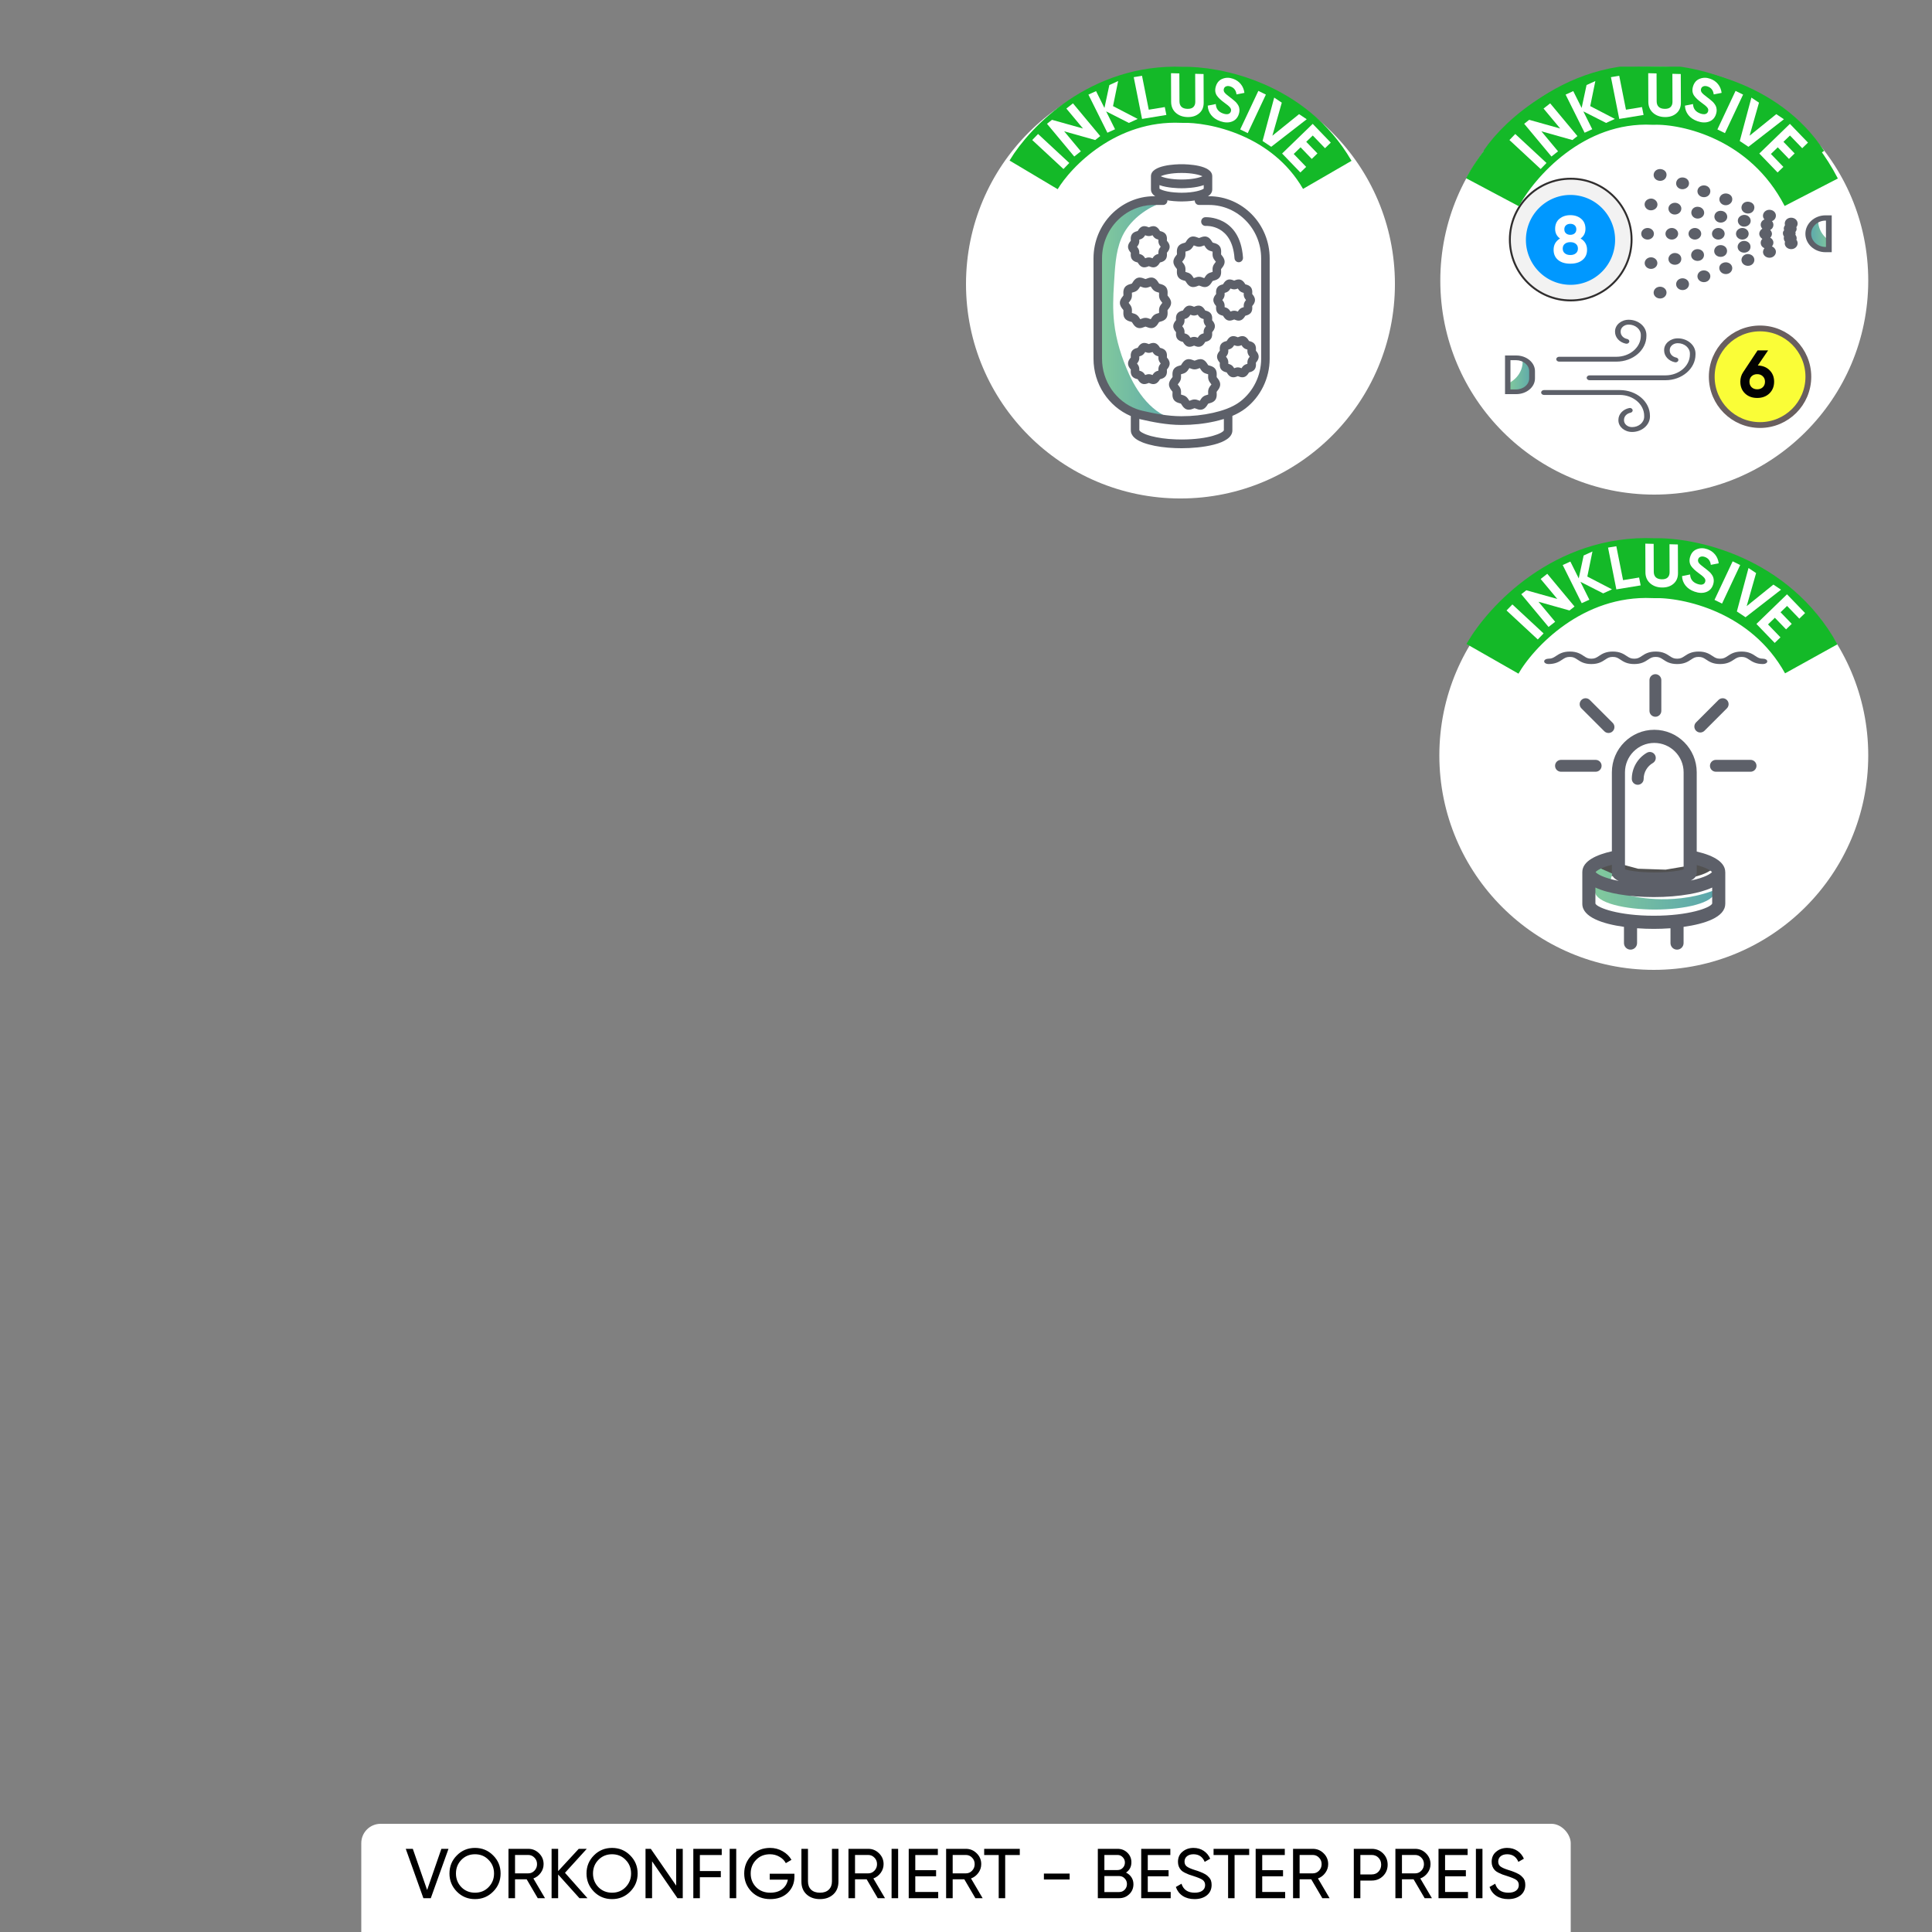 <svg xmlns="http://www.w3.org/2000/svg" fill="none" viewBox="0 0 2000 2000" height="2000" width="2000">
<rect x="0" y="0" width="2000" height="2000" fill="#808080" stroke="none"/>
<g clip-path="url(#clip0_1551_3872)">
<g clip-path="url(#clip1_1551_3872)">
<circle fill="white" r="221.5" cy="290.5" cx="1712.5"></circle>
<path fill="url(#paint0_linear_1551_3872)" d="M1894.68 249.497C1894.68 249.497 1880.54 242.371 1882.25 225L1872.01 235.244L1874.69 249.497L1883.47 258.405H1894.68V249.497Z"></path>
<path fill="#5D6069" d="M1705.57 248C1701.94 248 1699 245.314 1699 242C1699 238.687 1701.94 236.001 1705.57 236.001C1709.19 236.001 1712.13 238.687 1712.13 242C1712.13 245.314 1709.19 248 1705.57 248Z"></path>
<path fill="#5D6069" d="M1730.64 236.001C1734.23 236.001 1737.21 238.728 1737.21 242C1737.21 245.273 1734.23 248 1730.64 248C1727.06 248 1724.08 245.273 1724.08 242C1724.08 238.728 1727.06 236.001 1730.64 236.001Z"></path>
<path fill="#5D6069" d="M1754.52 236.001C1758.1 236.001 1761.09 238.728 1761.09 242C1761.09 245.273 1758.1 248 1754.52 248C1750.94 248 1747.95 245.273 1747.95 242C1747.95 238.728 1750.94 236.001 1754.52 236.001Z"></path>
<path fill="#5D6069" d="M1778.79 248C1775.17 248 1772.23 245.314 1772.23 242C1772.23 238.687 1775.17 236.001 1778.79 236.001C1782.42 236.001 1785.36 238.687 1785.36 242C1785.36 245.314 1782.42 248 1778.79 248Z"></path>
<path fill="#5D6069" d="M1803.65 248C1800.03 248 1797.09 245.314 1797.09 242C1797.09 238.687 1800.03 236.001 1803.65 236.001C1807.28 236.001 1810.22 238.687 1810.22 242C1810.22 245.314 1807.28 248 1803.65 248Z"></path>
<path fill="#5D6069" d="M1821.19 242.001C1821.19 239.819 1822.58 237.819 1824.37 236.728C1822.98 235.274 1822.38 233.456 1822.78 231.456C1823.18 229.456 1824.77 227.82 1826.56 227.093C1824.97 225.457 1824.57 223.093 1825.56 220.911C1826.96 217.821 1830.74 216.366 1834.32 217.639C1837.7 218.912 1839.3 222.366 1837.9 225.638C1837.31 227.093 1835.91 228.365 1834.32 228.911C1835.51 230.183 1836.11 232.001 1835.71 234.001C1835.32 235.819 1834.12 237.274 1832.53 238.001C1833.52 239.092 1834.32 240.546 1834.32 242.001C1834.32 243.455 1833.72 244.909 1832.53 246C1834.12 246.909 1835.32 248.364 1835.71 250C1836.11 251.818 1835.51 253.636 1834.32 255.09C1835.91 255.636 1837.11 256.908 1837.9 258.363C1839.3 261.453 1837.7 265.089 1834.32 266.362C1830.94 267.635 1826.96 266.18 1825.56 263.09C1824.57 260.908 1825.17 258.545 1826.56 256.908C1824.57 256.181 1823.18 254.545 1822.78 252.545C1822.38 250.545 1822.98 248.727 1824.37 247.273C1822.58 246.182 1821.19 244.182 1821.19 242.001Z"></path>
<path fill="#5D6069" d="M1846.86 238.363C1846.66 237.454 1846.46 236.545 1846.66 235.636C1846.86 234.727 1847.25 233.818 1847.85 233.091C1847.45 231.818 1847.45 230.546 1848.05 229.091C1849.44 226.001 1853.22 224.546 1856.8 225.819C1860.19 227.091 1861.78 230.546 1860.39 233.818C1860.19 234.363 1859.79 234.727 1859.59 235.091C1859.79 236 1859.99 236.909 1859.79 237.818C1859.59 238.727 1859.19 239.454 1858.6 240.181C1858.79 240.727 1858.79 241.09 1858.79 241.636C1858.79 242.181 1858.79 242.726 1858.6 243.09C1859.19 243.817 1859.59 244.544 1859.79 245.453C1859.99 246.362 1859.99 247.271 1859.59 248.18C1859.99 248.544 1860.19 249.089 1860.39 249.453C1861.78 252.544 1860.19 256.18 1856.8 257.452C1853.42 258.725 1849.44 257.271 1848.05 254.18C1847.45 252.907 1847.45 251.453 1847.85 250.18C1847.25 249.453 1846.86 248.726 1846.66 247.635C1846.46 246.726 1846.46 245.817 1846.86 244.908C1846.06 243.817 1845.66 242.726 1845.66 241.272C1845.66 239.818 1846.06 239.454 1846.86 238.363Z"></path>
<path fill="#5D6069" d="M1715.92 186.732C1712.54 185.459 1710.95 182.005 1712.34 178.733C1713.73 175.642 1717.52 174.188 1721.1 175.46C1724.68 176.733 1726.07 180.187 1724.68 183.46C1723.29 186.732 1719.31 188.005 1715.92 186.732Z"></path>
<path fill="#5D6069" d="M1739.2 195.458C1735.82 194.185 1734.23 190.731 1735.62 187.459C1737.01 184.186 1740.79 182.914 1744.38 184.186C1747.76 185.459 1749.35 188.913 1747.96 192.186C1746.56 195.094 1742.58 196.731 1739.2 195.458Z"></path>
<path fill="#5D6069" d="M1761.27 203.639C1757.89 202.367 1756.3 198.731 1757.69 195.64C1759.08 192.549 1763.06 191.095 1766.45 192.368C1769.83 193.64 1771.42 197.094 1770.03 200.367C1768.63 203.639 1764.65 204.912 1761.27 203.639Z"></path>
<path fill="#5D6069" d="M1783.97 212.002C1780.59 210.729 1779 207.093 1780.39 204.002C1781.78 200.912 1785.56 199.457 1789.14 200.73C1792.73 202.002 1794.12 205.457 1792.73 208.729C1791.13 211.82 1787.35 213.274 1783.97 212.002Z"></path>
<path fill="#5D6069" d="M1806.84 220.548C1803.45 219.275 1801.86 215.821 1803.26 212.549C1804.65 209.276 1808.43 208.004 1812.01 209.276C1815.59 210.549 1816.99 214.003 1815.59 217.275C1814.2 220.548 1810.22 221.821 1806.84 220.548Z"></path>
<path fill="#5D6069" d="M1715.92 297.268C1719.3 295.995 1723.28 297.45 1724.68 300.54C1726.07 303.631 1724.48 307.267 1721.09 308.54C1717.71 309.812 1713.73 308.358 1712.34 305.267C1710.95 302.177 1712.54 298.541 1715.92 297.268Z"></path>
<path fill="#5D6069" d="M1739.2 288.541C1742.58 287.269 1746.56 288.723 1747.96 291.814C1749.35 294.904 1747.76 298.541 1744.38 299.813C1740.99 301.086 1737.01 299.631 1735.62 296.541C1734.23 293.45 1735.82 289.814 1739.2 288.541Z"></path>
<path fill="#5D6069" d="M1761.27 280.36C1764.65 279.087 1768.63 280.542 1770.03 283.632C1771.42 286.723 1769.83 290.359 1766.45 291.631C1763.06 292.904 1759.08 291.45 1757.69 288.359C1756.3 285.268 1757.89 281.632 1761.27 280.36Z"></path>
<path fill="#5D6069" d="M1783.97 271.997C1787.36 270.725 1791.34 272.179 1792.73 275.27C1794.12 278.361 1792.53 281.997 1789.15 283.269C1785.77 284.542 1781.79 283.087 1780.39 279.997C1778.8 276.724 1780.39 273.27 1783.97 271.997Z"></path>
<path fill="#5D6069" d="M1806.86 263.452C1810.24 262.179 1814.22 263.633 1815.61 266.724C1817.01 269.815 1815.41 273.451 1812.03 274.723C1808.65 275.996 1804.67 274.541 1803.28 271.451C1801.88 268.36 1803.47 264.724 1806.86 263.452Z"></path>
<path fill="#5D6069" d="M1715.71 212.729C1715.12 216.002 1711.53 218.184 1707.95 217.638C1704.37 217.093 1701.98 213.82 1702.58 210.548C1703.18 207.275 1706.76 205.094 1710.34 205.639C1713.92 206.366 1716.31 209.457 1715.71 212.729Z"></path>
<path fill="#5D6069" d="M1740.39 217.092C1739.79 220.364 1736.21 222.546 1732.63 222C1729.04 221.455 1726.66 218.183 1727.25 214.91C1727.85 211.638 1731.43 209.456 1735.01 210.001C1738.6 210.547 1741.18 213.819 1740.39 217.092Z"></path>
<path fill="#5D6069" d="M1758.69 214.185C1762.27 214.73 1764.66 218.002 1764.06 221.275C1763.47 224.547 1759.89 226.729 1756.3 226.184C1752.72 225.638 1750.33 222.366 1750.93 219.093C1751.53 215.639 1754.91 213.457 1758.69 214.185Z"></path>
<path fill="#5D6069" d="M1782.57 218.365C1786.16 218.911 1788.54 222.183 1787.95 225.456C1787.35 228.728 1783.77 230.91 1780.19 230.364C1776.6 229.819 1774.22 226.546 1774.81 223.274C1775.41 219.82 1778.79 217.638 1782.57 218.365Z"></path>
<path fill="#5D6069" d="M1806.85 222.548C1810.43 223.094 1812.82 226.366 1812.22 229.639C1811.62 232.911 1808.04 235.093 1804.46 234.547C1800.88 234.002 1798.49 230.729 1799.09 227.457C1799.68 224.185 1803.27 222.003 1806.85 222.548Z"></path>
<path fill="#5D6069" d="M1705.45 277.33C1702.45 275.471 1701.67 271.74 1703.7 268.997C1705.74 266.255 1709.82 265.538 1712.82 267.397C1715.82 269.257 1716.61 272.987 1714.57 275.73C1712.54 278.473 1708.45 279.189 1705.45 277.33Z"></path>
<path fill="#5D6069" d="M1732.63 261.997C1736.21 261.452 1739.79 263.452 1740.39 266.906C1740.98 270.36 1738.79 273.451 1735.01 273.996C1731.43 274.542 1727.85 272.542 1727.25 269.088C1726.66 265.815 1729.04 262.724 1732.63 261.997Z"></path>
<path fill="#5D6069" d="M1756.12 257.999C1759.7 257.454 1763.28 259.454 1763.88 262.908C1764.48 266.18 1762.29 269.453 1758.51 269.998C1754.92 270.544 1751.34 268.544 1750.75 265.089C1750.15 261.817 1752.54 258.545 1756.12 257.999Z"></path>
<path fill="#5D6069" d="M1779.99 253.817C1783.58 253.271 1787.16 255.271 1787.75 258.725C1788.35 261.998 1786.16 265.27 1782.38 265.816C1778.8 266.361 1775.22 264.361 1774.62 260.907C1774.02 257.634 1776.41 254.362 1779.99 253.817Z"></path>
<path fill="#5D6069" d="M1804.27 249.453C1807.85 248.908 1811.43 250.908 1812.03 254.362C1812.62 257.816 1810.44 260.907 1806.65 261.452C1803.07 261.998 1799.49 259.998 1798.89 256.544C1798.3 253.271 1800.68 250.181 1804.27 249.453Z"></path>
<path fill="#5D6069" d="M1889.84 222.909H1896.2V261.088H1889.84C1878.29 261.088 1868.94 252.543 1868.94 241.998C1868.94 231.454 1878.29 222.909 1889.84 222.909ZM1889.84 255.634H1890.23V228.363H1889.84C1881.68 228.363 1874.91 234.545 1874.91 241.998C1874.91 249.452 1881.68 255.634 1889.84 255.634Z"></path>
<path fill="url(#paint1_linear_1551_3872)" d="M1562 396.61C1562 396.61 1578.12 389.098 1576.11 371L1588 381.756L1584.98 396.61L1574.9 406H1562V396.61V396.61Z"></path>
<path fill="#5D6069" d="M1569.62 408H1558V368H1569.62C1580.28 368 1589 375.287 1589 384.194V391.806C1589 400.713 1580.28 408 1569.62 408ZM1563.62 403.142H1569.43C1576.99 403.142 1582.99 397.96 1582.99 391.806V384.194C1582.99 377.879 1576.79 372.858 1569.43 372.858H1563.62V403.142Z"></path>
<path fill="#5D6069" d="M1673.25 374.353H1613.91C1612.37 374.353 1611.02 373.182 1611.02 371.843C1611.02 370.503 1612.37 369.332 1613.91 369.332H1673.25C1687.16 369.332 1698.56 359.623 1698.56 347.739V346.734C1698.56 340.876 1692.96 336.022 1686 336.022C1681.36 336.022 1677.69 339.202 1677.69 343.052V343.554C1677.69 347.069 1680.4 350.082 1684.45 350.919C1686 351.254 1686.97 352.593 1686.58 353.932C1686.19 355.271 1684.65 356.108 1683.1 355.773C1676.53 354.434 1671.89 349.413 1671.89 343.554V343.052C1671.89 336.356 1678.27 331 1686 331C1696.05 331 1704.36 338.03 1704.36 346.734V347.739C1704.36 362.469 1690.45 374.353 1673.25 374.353Z"></path>
<path fill="#5D6069" d="M1689.48 447.168C1681.75 447.168 1675.37 441.811 1675.37 435.116V434.614C1675.37 428.755 1680.01 423.734 1686.58 422.394C1688.12 422.06 1689.67 422.897 1690.06 424.236C1690.44 425.575 1689.48 426.914 1687.93 427.249C1683.87 428.086 1681.17 431.099 1681.17 434.614V435.116C1681.17 438.966 1684.84 442.146 1689.48 442.146C1696.43 442.146 1702.04 437.292 1702.04 431.433V430.429C1702.04 418.545 1690.64 408.836 1676.72 408.836H1598.26C1596.71 408.836 1595.36 407.664 1595.36 406.325C1595.36 404.986 1596.71 403.814 1598.26 403.814H1676.91C1694.11 403.814 1708.03 415.699 1708.03 430.429V431.433C1707.84 439.97 1699.72 447.168 1689.48 447.168Z"></path>
<path fill="#5D6069" d="M1724.06 393.602H1645.41C1643.86 393.602 1642.51 392.431 1642.51 391.092C1642.51 389.752 1643.86 388.581 1645.41 388.581H1724.06C1737.98 388.581 1749.38 378.872 1749.38 366.988V365.983C1749.38 360.125 1743.78 355.271 1736.82 355.271C1732.18 355.271 1728.51 358.451 1728.51 362.301V362.803C1728.51 366.318 1731.21 369.331 1735.27 370.168C1736.82 370.503 1737.78 371.842 1737.4 373.181C1737.01 374.52 1735.47 375.357 1733.92 375.022C1727.35 373.683 1722.71 368.662 1722.71 362.803V362.301C1722.71 355.605 1729.09 350.249 1736.82 350.249C1746.87 350.249 1755.18 357.279 1755.18 365.983V366.988C1755.18 381.55 1741.26 393.602 1724.06 393.602Z"></path>
<path stroke-width="58" stroke="#14B928" d="M1560 172C1577.28 146.143 1632.2 95.168 1713.58 98.123C1747.23 97.34 1824.42 111.018 1864 172"></path>
<circle stroke-width="6" stroke="#695F5F" fill="#FAFD37" r="50" cy="390" cx="1822"></circle>
<path stroke-width="16" stroke="#F2F2F2" fill="#0098FF" d="M1635.61 194.705C1606.14 189.223 1577.93 208.855 1572.52 238.414C1567.1 267.973 1586.49 296.457 1615.96 301.939C1645.43 307.421 1673.64 287.79 1679.05 258.231C1684.47 228.672 1665.08 200.187 1635.61 194.705Z"></path>
<path fill="white" d="M1636.22 246.884C1640.68 249.552 1642.92 253.439 1642.92 258.545C1642.92 263.007 1641.35 266.526 1638.22 269.102C1635.14 271.678 1630.93 272.966 1625.6 272.966C1620.21 272.966 1615.98 271.678 1612.9 269.102C1609.82 266.526 1608.28 263.007 1608.28 258.545C1608.28 253.485 1610.49 249.598 1614.9 246.884C1611.54 244.492 1609.86 241.157 1609.86 236.879C1609.86 232.417 1611.36 228.944 1614.35 226.46C1617.39 223.976 1621.13 222.734 1625.6 222.734C1630.1 222.734 1633.83 223.976 1636.77 226.46C1639.76 228.944 1641.26 232.417 1641.26 236.879C1641.26 241.157 1639.58 244.492 1636.22 246.884ZM1631.81 237.362C1631.81 235.614 1631.23 234.234 1630.08 233.222C1628.93 232.21 1627.44 231.704 1625.6 231.704C1623.76 231.704 1622.26 232.21 1621.11 233.222C1619.96 234.234 1619.39 235.614 1619.39 237.362C1619.39 239.156 1619.96 240.559 1621.11 241.571C1622.26 242.583 1623.76 243.089 1625.6 243.089C1627.44 243.089 1628.93 242.583 1630.08 241.571C1631.23 240.559 1631.81 239.156 1631.81 237.362ZM1631.32 262.202C1632.75 261.006 1633.46 259.373 1633.46 257.303C1633.46 255.233 1632.75 253.623 1631.32 252.473C1629.9 251.277 1627.99 250.679 1625.6 250.679C1623.2 250.679 1621.3 251.277 1619.87 252.473C1618.44 253.623 1617.73 255.233 1617.73 257.303C1617.73 259.373 1618.44 261.006 1619.87 262.202C1621.3 263.398 1623.2 263.996 1625.6 263.996C1627.99 263.996 1629.9 263.398 1631.32 262.202Z"></path>
<path fill="#020202" d="M1830.36 362.7L1819.67 378.363C1824.68 378.501 1828.75 380.134 1831.88 383.262C1835.01 386.39 1836.57 390.346 1836.57 395.13C1836.57 400.052 1834.94 404.1 1831.67 407.274C1828.41 410.402 1824.2 411.966 1819.04 411.966C1813.89 411.966 1809.68 410.402 1806.42 407.274C1803.2 404.192 1801.59 400.144 1801.59 395.13C1801.59 391.496 1802.53 388.253 1804.42 385.401L1819.46 362.7H1830.36ZM1827.12 395.13C1827.12 392.83 1826.36 390.967 1824.84 389.541C1823.32 388.069 1821.39 387.333 1819.04 387.333C1816.7 387.333 1814.77 388.046 1813.25 389.472C1811.78 390.898 1811.04 392.784 1811.04 395.13C1811.04 397.476 1811.78 399.385 1813.25 400.857C1814.77 402.283 1816.7 402.996 1819.04 402.996C1821.39 402.996 1823.32 402.283 1824.84 400.857C1826.36 399.385 1827.12 397.476 1827.12 395.13Z"></path>
<circle stroke-width="2" stroke="#302E2E" r="63" cy="248" cx="1626"></circle>
<path stroke-width="62" stroke="#14B928" d="M1545 199C1563.76 163.709 1623.37 94.135 1711.72 98.168C1748.24 97.099 1832.03 115.768 1875 199"></path>
<path fill="white" d="M1594.89 174.962L1562.56 144.964L1568.6 138.704L1600.92 168.702L1594.89 174.962Z"></path>
<path fill="white" d="M1615.11 133.034L1597.89 112.362L1604.73 106.989L1632.95 140.876L1627.75 144.965L1595.63 135.927L1612.89 156.647L1606.06 162.02L1577.83 128.133L1583.03 124.044L1615.11 133.034Z"></path>
<path fill="white" d="M1646.2 109.838L1671.73 123.105L1662.62 127.262L1639.08 115.303L1648.29 133.799L1640.38 137.407L1620.72 97.933L1628.63 94.325L1637.31 111.75L1642.39 88.05L1651.5 83.892L1646.2 109.838Z"></path>
<path fill="white" d="M1676.22 78.46L1683.19 113.556L1699.79 110.837L1701.42 118.993L1676.24 123.118L1667.64 79.865L1676.22 78.46Z"></path>
<path fill="white" d="M1723.23 121.182C1718.32 121.057 1714.28 119.569 1711.12 116.718C1707.96 113.866 1706.37 110.109 1706.35 105.447L1706.23 75.774L1714.86 75.993L1714.98 104.972C1714.99 107.324 1715.67 109.189 1717.02 110.567C1718.41 111.905 1720.47 112.608 1723.2 112.677C1725.93 112.746 1727.96 112.146 1729.3 110.878C1730.68 109.57 1731.36 107.739 1731.35 105.387L1731.24 76.407L1739.93 76.627L1740.05 106.3C1740.07 110.962 1738.51 114.639 1735.37 117.331C1732.23 120.024 1728.18 121.307 1723.23 121.182Z"></path>
<path fill="white" d="M1757.23 125.478C1753.15 124.045 1750 121.915 1747.78 119.09C1745.56 116.264 1744.38 113.024 1744.24 109.37L1752.59 107.697C1752.83 112.543 1755.33 115.801 1760.09 117.471C1762.31 118.25 1764.1 118.435 1765.47 118.025C1766.84 117.616 1767.74 116.732 1768.18 115.373C1768.66 113.895 1768.38 112.526 1767.33 111.268C1766.29 109.97 1764.24 108.25 1761.19 106.108C1757.9 103.709 1755.45 101.402 1753.83 99.186C1751.85 96.31 1751.47 92.974 1752.7 89.178C1753.94 85.342 1756.25 82.792 1759.62 81.526C1763.01 80.181 1766.61 80.177 1770.41 81.512C1773.74 82.681 1776.43 84.537 1778.47 87.079C1780.52 89.622 1781.77 92.642 1782.22 96.14L1774.03 97.734C1773.53 93.554 1771.46 90.823 1767.81 89.543C1766.15 88.959 1764.69 88.892 1763.44 89.344C1762.2 89.755 1761.38 90.58 1760.98 91.819C1760.56 93.137 1760.74 94.404 1761.54 95.619C1762.46 96.875 1764.27 98.492 1766.99 100.468L1769.53 102.429C1769.99 102.77 1770.77 103.422 1771.87 104.387C1772.92 105.244 1773.66 105.969 1774.08 106.564C1775.63 108.444 1776.54 110.142 1776.8 111.657C1777.29 113.697 1777.16 115.856 1776.42 118.133C1775.17 122.009 1772.76 124.592 1769.21 125.881C1765.66 127.171 1761.67 127.037 1757.23 125.478Z"></path>
<path fill="white" d="M1777.85 133.991L1796.64 94.092L1804.44 97.922L1785.66 137.82L1777.85 133.991Z"></path>
<path fill="white" d="M1840.34 152.503L1833.24 159.385L1846.14 172.764L1840.16 178.55L1821.23 158.912L1852.9 128.228L1871.62 147.639L1865.65 153.425L1852.97 140.273L1846.22 146.804L1857.81 158.823L1851.93 164.521L1840.34 152.503Z"></path>
<path fill="white" d="M1809.97 151.963L1801 145.989L1813.05 101.023L1820.91 106.263L1811.15 140.487L1838.79 118.176L1846.71 123.452L1809.97 151.963Z"></path>
</g>
<circle fill="white" r="222.007" cy="294.007" cx="1222.01"></circle>
<path fill="url(#paint2_linear_1551_3872)" d="M1222.61 435.384C1196.81 432.709 1179.02 409.981 1168.82 387.431C1161.12 370.421 1155.38 352.467 1153.32 333.779C1151.86 320.573 1152.3 307.238 1153.18 294.008C1154.24 278.268 1154.6 261.532 1160.84 246.697C1167.56 230.716 1181.99 218.812 1197.27 211.877C1198.57 211.287 1199.89 210.733 1201.22 210.224C1188.39 211.745 1162.71 215.384 1153.71 224.887C1146.09 232.936 1142.6 244.187 1140.81 255.245C1137.88 273.301 1138.86 291.655 1139.34 309.855C1139.81 327.977 1139.08 346.102 1139.06 364.233C1139.05 369.155 1137.91 375.692 1139.04 380.515L1143.67 400.315L1160.31 419.638L1195.71 432.594C1195.71 432.594 1222.59 435.381 1222.61 435.384Z"></path>
<path fill="#5D6069" d="M1251.59 203.135H1250.53C1253.17 201.418 1254.91 199.129 1254.91 196.117V182.441C1254.91 170.602 1228.48 170 1223.18 170C1217.89 170 1191.46 170.602 1191.46 182.441V195.755C1191.46 196.689 1191.54 197.773 1192.07 199.008C1192.31 199.49 1192.57 199.942 1192.9 200.424C1193.45 201.177 1194.16 201.87 1195.01 202.533C1195.28 202.744 1195.57 202.955 1195.87 203.135H1194.78C1160.17 203.135 1132 231.993 1132 267.478V371.402C1132 397.368 1147.38 420.774 1170.61 430.714V444.842C1170.61 445.926 1170.7 447.402 1171.34 449.029L1171.49 449.3C1171.81 449.963 1172.17 450.595 1172.46 450.957C1173.4 452.342 1174.58 453.336 1175.52 454.09C1176.66 454.963 1177.93 455.746 1179.34 456.439C1181.02 457.313 1182.69 457.945 1183.93 458.427C1185.72 459.09 1187.49 459.602 1189.31 460.114C1191.31 460.656 1193.28 461.078 1195.37 461.53C1197.57 461.952 1199.75 462.313 1202.04 462.644C1204.42 462.946 1206.75 463.187 1209.22 463.428C1211.74 463.608 1214.24 463.759 1216.86 463.88C1218.95 463.97 1221.09 464 1223.18 464C1242.71 464 1275.76 460.114 1275.76 445.535V430.533C1280.43 428.545 1285.11 426.045 1289.4 422.732C1305.04 410.622 1314.36 391.434 1314.36 371.402V267.478C1314.36 231.993 1286.2 203.135 1251.59 203.135ZM1223.18 179.037C1234.06 179.037 1241.53 180.905 1244.77 182.441C1241.53 183.977 1234.06 185.845 1223.18 185.845C1212.3 185.845 1204.83 183.977 1201.6 182.441C1204.83 180.905 1212.3 179.037 1223.18 179.037ZM1200.28 191.628C1208.48 194.641 1219.89 194.882 1223.18 194.882C1226.48 194.882 1237.88 194.641 1246.09 191.628V195.273C1244.29 196.809 1236.21 199.52 1223.18 199.52C1222.07 199.52 1220.95 199.49 1219.83 199.43C1218.48 199.4 1217.15 199.31 1215.83 199.189C1214.57 199.099 1213.33 198.948 1212.07 198.798C1210.95 198.647 1209.83 198.436 1208.69 198.225C1207.69 198.014 1206.72 197.803 1205.72 197.532C1204.89 197.322 1204.07 197.05 1203.28 196.779C1202.63 196.538 1202.01 196.297 1201.39 195.966C1201.01 195.785 1200.63 195.574 1200.28 195.303V191.628ZM1266.94 445.444C1266.02 448.155 1251.76 454.963 1223.18 454.963C1221.18 454.963 1219.15 454.933 1217.18 454.843C1214.71 454.752 1212.3 454.602 1209.95 454.421C1207.66 454.21 1205.39 453.969 1203.16 453.668C1201.07 453.397 1199.04 453.035 1197.07 452.644C1195.22 452.282 1193.4 451.891 1191.6 451.409C1190.01 450.957 1188.46 450.505 1186.93 449.933C1185.84 449.541 1184.57 449.029 1183.28 448.336C1182.28 447.854 1181.49 447.372 1180.84 446.89C1180.43 446.559 1179.96 446.167 1179.55 445.595C1179.52 445.565 1179.52 445.535 1179.49 445.474C1179.46 445.384 1179.43 445.173 1179.43 444.842V433.696C1179.81 433.817 1180.22 433.937 1180.61 434.028C1193.04 436.889 1207.75 439.872 1222.59 439.902H1223.18C1235.09 439.902 1246.62 438.667 1257.47 436.227C1260.41 435.564 1263.61 434.72 1266.94 433.726V445.444ZM1305.54 371.402C1305.54 388.632 1297.52 405.11 1284.08 415.502C1275.29 422.28 1264.2 425.413 1255.56 427.401C1245.35 429.69 1234.44 430.865 1223.18 430.865H1222.62C1208.63 430.835 1194.51 427.973 1182.55 425.202C1180.61 424.75 1178.55 424.147 1176.52 423.394C1155.17 415.562 1140.82 394.657 1140.82 371.402V267.478C1140.82 236.993 1165.02 212.172 1194.78 212.172H1204.07C1206.51 212.172 1208.48 210.154 1208.48 207.654C1208.48 207.533 1208.48 207.443 1208.45 207.322C1209.27 207.473 1210.1 207.624 1210.92 207.744C1212.3 207.925 1213.68 208.075 1215.1 208.196C1216.57 208.316 1218.04 208.407 1219.51 208.467C1220.74 208.527 1221.95 208.557 1223.18 208.557C1225.33 208.557 1230.92 208.437 1236.8 207.533V207.654C1236.8 210.154 1238.77 212.172 1241.21 212.172H1251.59C1281.34 212.172 1305.54 236.993 1305.54 267.478V371.402V371.402Z"></path>
<path fill="#5D6069" d="M1193.92 397.621C1192.39 397.621 1191.05 397.099 1190.07 396.714C1189.81 396.611 1189.54 396.488 1189.28 396.413C1189.02 396.485 1188.75 396.608 1188.49 396.714C1187.09 397.259 1185 398.078 1182.63 397.298C1180.2 396.482 1178.96 394.515 1178.13 393.214C1178 393 1177.87 392.774 1177.73 392.578C1177.5 392.5 1177.25 392.442 1177 392.376C1175.54 391.976 1173.34 391.37 1171.85 389.274C1170.38 387.201 1170.49 384.876 1170.57 383.336C1170.58 383.068 1170.61 382.8 1170.6 382.544C1170.47 382.357 1170.31 382.174 1170.16 381.978C1169.19 380.77 1167.74 378.938 1167.74 376.303C1167.74 373.667 1169.2 371.835 1170.16 370.624C1170.31 370.432 1170.47 370.248 1170.6 370.058C1170.61 369.802 1170.58 369.534 1170.57 369.266C1170.49 367.727 1170.38 365.404 1171.86 363.32C1173.34 361.232 1175.54 360.627 1177 360.229C1177.24 360.163 1177.5 360.105 1177.72 360.024C1177.87 359.831 1178 359.605 1178.13 359.389C1178.95 358.084 1180.2 356.111 1182.63 355.31C1184.99 354.521 1187.1 355.346 1188.49 355.891C1188.76 355.994 1189.02 356.117 1189.28 356.193C1189.54 356.12 1189.8 355.997 1190.07 355.891C1191.47 355.343 1193.57 354.518 1195.94 355.31C1198.36 356.117 1199.6 358.087 1200.43 359.392C1200.57 359.605 1200.69 359.831 1200.83 360.027C1201.06 360.105 1201.32 360.163 1201.57 360.229C1203.02 360.63 1205.22 361.235 1206.71 363.323C1208.18 365.404 1208.07 367.73 1207.99 369.266C1207.98 369.534 1207.95 369.802 1207.96 370.058C1208.09 370.245 1208.25 370.432 1208.41 370.624C1209.37 371.835 1210.82 373.67 1210.82 376.303C1210.82 378.938 1209.37 380.767 1208.4 381.978C1208.25 382.171 1208.09 382.354 1207.96 382.544C1207.95 382.8 1207.98 383.068 1207.99 383.336C1208.07 384.876 1208.18 387.198 1206.71 389.28C1205.21 391.373 1203.02 391.979 1201.56 392.376C1201.31 392.442 1201.06 392.5 1200.83 392.578C1200.69 392.771 1200.56 392.997 1200.43 393.214C1199.6 394.518 1198.36 396.488 1195.94 397.292C1195.24 397.527 1194.56 397.621 1193.92 397.621ZM1189.29 387.349C1190.79 387.349 1192.1 387.834 1193.08 388.219C1193.67 387.279 1194.41 386.141 1195.62 385.243C1196.83 384.339 1198.13 383.966 1199.18 383.674C1199.13 382.556 1199.08 381.182 1199.54 379.722C1200 378.249 1200.85 377.167 1201.55 376.303C1200.86 375.435 1200.01 374.357 1199.54 372.887C1199.08 371.426 1199.13 370.052 1199.18 368.934C1198.13 368.639 1196.83 368.266 1195.61 367.362C1194.41 366.467 1193.67 365.329 1193.08 364.392C1192.1 364.778 1190.79 365.263 1189.29 365.263C1187.78 365.263 1186.47 364.778 1185.49 364.392C1184.9 365.329 1184.16 366.467 1182.95 367.365C1181.74 368.269 1180.44 368.642 1179.39 368.934C1179.45 370.055 1179.49 371.426 1179.03 372.887C1178.57 374.36 1177.72 375.441 1177.03 376.309C1177.71 377.173 1178.56 378.255 1179.03 379.722C1179.49 381.186 1179.45 382.559 1179.39 383.677C1180.44 383.969 1181.74 384.342 1182.95 385.246C1184.16 386.144 1184.9 387.285 1185.49 388.219C1186.47 387.834 1187.78 387.349 1189.29 387.349ZM1202.17 377.14H1202.2H1202.17Z"></path>
<path fill="#5D6069" d="M1240.75 359.003C1239.22 359.003 1237.88 358.481 1236.9 358.096C1236.64 357.993 1236.37 357.87 1236.11 357.795C1235.85 357.867 1235.59 357.99 1235.32 358.096C1233.92 358.641 1231.82 359.457 1229.45 358.677C1227.03 357.864 1225.79 355.897 1224.96 354.596C1224.83 354.382 1224.7 354.156 1224.56 353.96C1224.33 353.882 1224.08 353.824 1223.83 353.758C1222.37 353.358 1220.17 352.755 1218.68 350.665C1217.2 348.583 1217.32 346.258 1217.4 344.718C1217.41 344.45 1217.44 344.182 1217.43 343.926C1217.3 343.739 1217.14 343.556 1216.99 343.36C1216.02 342.152 1214.57 340.32 1214.57 337.685C1214.57 335.052 1216.02 333.22 1216.98 332.006C1217.14 331.817 1217.3 331.63 1217.43 331.44C1217.44 331.184 1217.41 330.916 1217.4 330.648C1217.32 329.109 1217.2 326.786 1218.68 324.702C1220.17 322.614 1222.37 322.009 1223.82 321.611C1224.07 321.545 1224.33 321.487 1224.56 321.409C1224.7 321.216 1224.82 320.99 1224.96 320.774C1225.78 319.466 1227.03 317.493 1229.45 316.692C1231.81 315.906 1233.93 316.728 1235.32 317.273C1235.59 317.376 1235.85 317.499 1236.11 317.575C1236.37 317.502 1236.63 317.379 1236.9 317.273C1238.29 316.722 1240.4 315.903 1242.77 316.692C1245.19 317.499 1246.44 319.472 1247.26 320.777C1247.39 320.99 1247.52 321.216 1247.66 321.409C1247.89 321.487 1248.14 321.545 1248.39 321.611C1249.85 322.012 1252.05 322.614 1253.53 324.705C1255.01 326.786 1254.9 329.112 1254.82 330.651C1254.81 330.919 1254.78 331.187 1254.79 331.44C1254.92 331.627 1255.08 331.814 1255.23 332.006C1256.19 333.217 1257.65 335.049 1257.65 337.685C1257.65 340.32 1256.19 342.149 1255.23 343.363C1255.08 343.553 1254.92 343.739 1254.79 343.929C1254.78 344.182 1254.81 344.45 1254.82 344.718C1254.9 346.258 1255.01 348.58 1253.53 350.662C1252.04 352.755 1249.84 353.361 1248.39 353.758C1248.14 353.824 1247.89 353.882 1247.66 353.96C1247.52 354.153 1247.39 354.379 1247.26 354.596C1246.43 355.903 1245.19 357.873 1242.77 358.677C1242.07 358.912 1241.39 359.003 1240.75 359.003ZM1226.21 345.056C1227.27 345.348 1228.56 345.721 1229.78 346.625C1230.98 347.523 1231.72 348.664 1232.31 349.601C1233.3 349.216 1234.61 348.731 1236.11 348.731C1237.61 348.731 1238.93 349.216 1239.91 349.601C1240.5 348.661 1241.24 347.523 1242.45 346.625C1243.66 345.721 1244.95 345.348 1246.01 345.056C1245.95 343.938 1245.9 342.565 1246.37 341.104C1246.83 339.631 1247.68 338.552 1248.37 337.685C1247.68 336.817 1246.84 335.739 1246.37 334.272C1245.9 332.808 1245.95 331.434 1246.01 330.317C1244.95 330.024 1243.66 329.651 1242.44 328.747C1241.24 327.846 1240.5 326.705 1239.91 325.771C1238.93 326.157 1237.61 326.642 1236.11 326.642C1234.61 326.642 1233.3 326.157 1232.31 325.771C1231.72 326.711 1230.98 327.849 1229.78 328.747C1228.56 329.651 1227.27 330.024 1226.21 330.317C1226.27 331.434 1226.32 332.808 1225.86 334.269C1225.39 335.739 1224.54 336.82 1223.85 337.688C1224.54 338.552 1225.39 339.634 1225.86 341.101C1226.32 342.565 1226.27 343.938 1226.21 345.056ZM1249 338.525H1249.03H1249Z"></path>
<path fill="#5D6069" d="M1193.92 276.758C1192.39 276.758 1191.06 276.234 1190.08 275.851C1189.81 275.749 1189.55 275.625 1189.28 275.55C1189.02 275.622 1188.76 275.746 1188.49 275.851C1187.1 276.393 1184.99 277.213 1182.62 276.43C1180.2 275.622 1178.96 273.652 1178.13 272.351C1178 272.134 1177.87 271.911 1177.73 271.715C1177.5 271.634 1177.25 271.58 1177 271.511C1175.54 271.11 1173.34 270.507 1171.85 268.411C1170.38 266.338 1170.49 264.013 1170.57 262.474C1170.58 262.206 1170.61 261.937 1170.6 261.681C1170.47 261.495 1170.31 261.311 1170.16 261.115C1169.19 259.907 1167.74 258.076 1167.74 255.44C1167.74 252.804 1169.2 250.973 1170.16 249.762C1170.31 249.569 1170.47 249.385 1170.6 249.195C1170.61 248.939 1170.58 248.671 1170.57 248.403C1170.49 246.864 1170.38 244.542 1171.86 242.457C1173.34 240.369 1175.54 239.764 1177 239.366C1177.24 239.3 1177.5 239.243 1177.72 239.162C1177.87 238.969 1178 238.743 1178.13 238.526C1178.95 237.222 1180.2 235.249 1182.63 234.447C1185 233.661 1187.1 234.486 1188.49 235.026C1188.75 235.128 1189.02 235.252 1189.28 235.327C1189.54 235.255 1189.8 235.134 1190.07 235.026C1191.47 234.48 1193.57 233.658 1195.94 234.447C1198.36 235.255 1199.61 237.225 1200.43 238.529C1200.57 238.743 1200.69 238.969 1200.83 239.165C1201.07 239.243 1201.32 239.3 1201.57 239.366C1203.02 239.767 1205.22 240.372 1206.71 242.46C1208.18 244.538 1208.07 246.864 1207.99 248.403C1207.98 248.671 1207.95 248.939 1207.96 249.195C1208.09 249.382 1208.25 249.566 1208.4 249.762C1209.36 250.97 1210.82 252.804 1210.82 255.44C1210.82 258.076 1209.37 259.904 1208.4 261.115C1208.25 261.308 1208.09 261.492 1207.96 261.681C1207.95 261.937 1207.98 262.206 1207.99 262.474C1208.07 264.013 1208.18 266.335 1206.71 268.417C1205.21 270.51 1203.02 271.116 1201.56 271.514C1201.31 271.58 1201.06 271.637 1200.83 271.715C1200.69 271.908 1200.56 272.134 1200.43 272.351C1199.6 273.655 1198.36 275.625 1195.94 276.43C1195.24 276.662 1194.57 276.758 1193.92 276.758ZM1189.29 266.483C1190.79 266.483 1192.1 266.968 1193.08 267.351C1193.67 266.414 1194.41 265.275 1195.62 264.377C1196.83 263.474 1198.13 263.1 1199.18 262.808C1199.13 261.69 1199.08 260.317 1199.54 258.856C1200 257.383 1200.85 256.301 1201.55 255.437C1200.86 254.569 1200.01 253.491 1199.54 252.021C1199.08 250.56 1199.13 249.186 1199.18 248.069C1198.12 247.774 1196.83 247.4 1195.61 246.496C1194.41 245.599 1193.67 244.457 1193.08 243.526C1192.1 243.909 1190.79 244.394 1189.29 244.394C1187.78 244.394 1186.47 243.909 1185.49 243.526C1184.9 244.463 1184.16 245.602 1182.95 246.499C1181.74 247.403 1180.44 247.777 1179.39 248.069C1179.45 249.189 1179.49 250.56 1179.03 252.021C1178.57 253.494 1177.72 254.575 1177.03 255.443C1177.71 256.308 1178.56 257.389 1179.03 258.856C1179.49 260.32 1179.45 261.69 1179.39 262.811C1180.44 263.103 1181.74 263.477 1182.96 264.38C1184.16 265.275 1184.9 266.417 1185.49 267.351C1186.47 266.971 1187.78 266.483 1189.29 266.483ZM1202.17 256.277H1202.2H1202.17Z"></path>
<path fill="#5D6069" d="M1282.25 331.908C1280.72 331.908 1279.38 331.384 1278.4 331.002C1278.13 330.896 1277.87 330.776 1277.61 330.7C1277.35 330.773 1277.09 330.893 1276.82 331.002C1275.42 331.544 1273.32 332.366 1270.95 331.58C1268.53 330.773 1267.28 328.8 1266.46 327.498C1266.32 327.281 1266.2 327.059 1266.06 326.863C1265.82 326.784 1265.57 326.727 1265.32 326.661C1263.87 326.26 1261.67 325.655 1260.18 323.567C1258.7 321.489 1258.82 319.163 1258.9 317.624C1258.91 317.356 1258.94 317.088 1258.93 316.832C1258.8 316.645 1258.64 316.461 1258.49 316.266C1257.52 315.058 1256.07 313.226 1256.07 310.59C1256.07 307.955 1257.53 306.123 1258.49 304.912C1258.64 304.719 1258.8 304.536 1258.93 304.346C1258.94 304.09 1258.91 303.822 1258.9 303.554C1258.82 302.014 1258.7 299.692 1260.18 297.607C1261.66 295.52 1263.87 294.911 1265.33 294.514C1265.57 294.447 1265.82 294.39 1266.05 294.312C1266.19 294.119 1266.32 293.893 1266.46 293.679C1267.28 292.372 1268.53 290.402 1270.95 289.598C1273.32 288.811 1275.42 289.637 1276.81 290.176C1277.08 290.281 1277.34 290.402 1277.61 290.477C1277.87 290.405 1278.13 290.285 1278.4 290.176C1279.79 289.631 1281.9 288.808 1284.27 289.598C1286.69 290.402 1287.93 292.375 1288.76 293.676C1288.89 293.893 1289.02 294.116 1289.16 294.315C1289.39 294.393 1289.65 294.45 1289.89 294.517C1291.35 294.917 1293.54 295.523 1295.03 297.607C1296.51 299.692 1296.4 302.011 1296.32 303.548C1296.3 303.816 1296.27 304.087 1296.28 304.343C1296.42 304.533 1296.58 304.716 1296.73 304.909C1297.69 306.117 1299.14 307.952 1299.14 310.587C1299.14 313.223 1297.69 315.052 1296.73 316.263C1296.57 316.455 1296.42 316.639 1296.28 316.829C1296.27 317.085 1296.3 317.356 1296.32 317.624C1296.39 319.16 1296.51 321.483 1295.03 323.564C1293.55 325.652 1291.34 326.26 1289.89 326.658C1289.64 326.724 1289.39 326.781 1289.16 326.86C1289.02 327.053 1288.89 327.275 1288.76 327.492C1287.93 328.797 1286.69 330.77 1284.26 331.574C1283.57 331.815 1282.89 331.908 1282.25 331.908ZM1277.61 321.636C1279.11 321.636 1280.43 322.121 1281.41 322.504C1282 321.57 1282.74 320.432 1283.94 319.534C1285.16 318.627 1286.45 318.254 1287.51 317.964C1287.45 316.844 1287.41 315.47 1287.87 314.006C1288.33 312.542 1289.18 311.461 1289.87 310.596C1289.19 309.729 1288.34 308.65 1287.87 307.18C1287.41 305.723 1287.45 304.349 1287.51 303.225C1286.45 302.933 1285.15 302.56 1283.94 301.656C1282.74 300.761 1282 299.62 1281.41 298.683C1280.43 299.068 1279.11 299.553 1277.61 299.553C1276.11 299.553 1274.8 299.068 1273.82 298.686C1273.22 299.62 1272.49 300.758 1271.28 301.656C1270.07 302.563 1268.77 302.936 1267.72 303.225C1267.77 304.343 1267.82 305.716 1267.36 307.177C1266.89 308.65 1266.04 309.732 1265.35 310.599C1266.04 311.464 1266.89 312.545 1267.36 314.012C1267.82 315.476 1267.77 316.847 1267.72 317.967C1268.77 318.26 1270.07 318.633 1271.28 319.537C1272.49 320.438 1273.22 321.579 1273.82 322.51C1274.8 322.121 1276.11 321.636 1277.61 321.636Z"></path>
<path fill="#5D6069" d="M1276.79 390.576C1276.15 390.576 1275.47 390.485 1274.77 390.253C1272.35 389.443 1271.1 387.47 1270.28 386.169C1270.14 385.955 1270.02 385.729 1269.88 385.536C1269.65 385.458 1269.4 385.401 1269.15 385.334C1267.69 384.934 1265.49 384.328 1264 382.232C1262.53 380.159 1262.64 377.834 1262.72 376.295C1262.73 376.026 1262.76 375.758 1262.75 375.502C1262.62 375.316 1262.46 375.132 1262.31 374.936C1261.34 373.728 1259.89 371.897 1259.89 369.261C1259.89 366.628 1261.34 364.797 1262.3 363.583C1262.46 363.393 1262.62 363.206 1262.75 363.016C1262.76 362.76 1262.73 362.492 1262.72 362.224C1262.64 360.685 1262.53 358.362 1264 356.278C1265.48 354.19 1267.69 353.585 1269.14 353.187C1269.39 353.118 1269.64 353.064 1269.87 352.985C1270.01 352.79 1270.14 352.564 1270.28 352.35C1271.1 351.042 1272.35 349.072 1274.77 348.268C1277.14 347.482 1279.24 348.304 1280.64 348.849C1280.9 348.952 1281.16 349.075 1281.43 349.151C1281.69 349.078 1281.95 348.955 1282.21 348.849C1283.61 348.298 1285.72 347.479 1288.09 348.268C1290.51 349.072 1291.75 351.045 1292.58 352.35C1292.71 352.567 1292.84 352.79 1292.98 352.985C1293.21 353.064 1293.46 353.121 1293.71 353.187C1295.16 353.588 1297.36 354.19 1298.85 356.278C1300.33 358.362 1300.22 360.685 1300.14 362.224C1300.12 362.492 1300.1 362.76 1300.1 363.013C1300.24 363.203 1300.4 363.39 1300.55 363.58C1301.51 364.791 1302.96 366.625 1302.96 369.258C1302.96 371.894 1301.51 373.722 1300.55 374.933C1300.39 375.126 1300.24 375.309 1300.1 375.499C1300.09 375.755 1300.12 376.026 1300.14 376.295C1300.21 377.831 1300.33 380.15 1298.85 382.232C1297.37 384.325 1295.17 384.931 1293.71 385.328C1293.46 385.395 1293.21 385.452 1292.98 385.53C1292.84 385.723 1292.71 385.949 1292.58 386.166C1291.75 387.47 1290.51 389.44 1288.09 390.244C1285.7 391.04 1283.61 390.211 1282.21 389.666C1281.95 389.564 1281.69 389.44 1281.43 389.365C1281.16 389.437 1280.9 389.561 1280.64 389.666C1279.66 390.055 1278.32 390.576 1276.79 390.576ZM1281.43 380.304C1282.93 380.304 1284.24 380.789 1285.23 381.174C1285.82 380.235 1286.56 379.096 1287.77 378.198C1288.97 377.295 1290.27 376.921 1291.32 376.629C1291.27 375.508 1291.22 374.135 1291.69 372.671C1292.15 371.207 1293 370.125 1293.69 369.261C1293 368.393 1292.15 367.315 1291.69 365.845C1291.22 364.387 1291.27 363.013 1291.33 361.893C1290.27 361.601 1288.98 361.227 1287.76 360.323C1286.56 359.426 1285.82 358.284 1285.23 357.347C1284.24 357.733 1282.93 358.218 1281.43 358.218C1279.93 358.218 1278.62 357.733 1277.63 357.347C1277.04 358.284 1276.3 359.42 1275.1 360.317C1273.89 361.224 1272.59 361.598 1271.53 361.887C1271.59 363.007 1271.64 364.378 1271.18 365.839C1270.71 367.312 1269.86 368.393 1269.17 369.261C1269.86 370.125 1270.71 371.207 1271.18 372.674C1271.64 374.138 1271.59 375.511 1271.53 376.629C1272.59 376.921 1273.88 377.295 1275.09 378.195C1276.3 379.099 1277.04 380.241 1277.63 381.174C1278.62 380.789 1279.93 380.304 1281.43 380.304ZM1294.32 370.095H1294.35H1294.32Z"></path>
<path fill="#5D6069" d="M1242.61 424.15C1240.88 424.15 1239.34 423.548 1238.11 423.069C1237.61 422.876 1236.87 422.581 1236.59 422.557C1236.4 422.584 1235.65 422.873 1235.16 423.069C1233.43 423.747 1231.05 424.66 1228.44 423.795C1225.74 422.897 1224.34 420.683 1223.32 419.063C1223.05 418.635 1222.65 417.993 1222.46 417.813C1222.35 417.764 1221.61 417.563 1221.12 417.427C1219.31 416.933 1216.84 416.252 1215.19 413.927C1213.54 411.616 1213.67 409.008 1213.77 407.104C1213.8 406.574 1213.83 405.779 1213.78 405.51C1213.72 405.42 1213.26 404.839 1212.96 404.456C1211.83 403.037 1210.12 400.893 1210.12 397.959C1210.12 395.025 1211.83 392.883 1212.95 391.467C1213.26 391.082 1213.72 390.503 1213.83 390.274C1213.84 390.142 1213.8 389.343 1213.77 388.819C1213.68 386.913 1213.55 384.304 1215.19 381.993C1216.84 379.671 1219.31 378.99 1221.12 378.493C1221.61 378.361 1222.35 378.159 1222.57 378.026C1222.65 377.936 1223.05 377.291 1223.32 376.86C1224.35 375.24 1225.75 373.023 1228.44 372.128C1231.06 371.255 1233.43 372.182 1235.16 372.854C1235.65 373.047 1236.4 373.339 1236.67 373.366C1236.87 373.342 1237.61 373.05 1238.11 372.854C1239.84 372.176 1242.21 371.261 1244.83 372.128C1247.52 373.026 1248.92 375.243 1249.94 376.86C1250.21 377.288 1250.62 377.933 1250.81 378.114C1250.92 378.159 1251.66 378.361 1252.15 378.493C1253.95 378.99 1256.43 379.671 1258.08 381.996C1259.72 384.307 1259.59 386.919 1259.5 388.825C1259.47 389.352 1259.43 390.148 1259.49 390.413C1259.55 390.5 1260.01 391.082 1260.31 391.467C1261.44 392.886 1263.14 395.031 1263.14 397.962C1263.14 400.899 1261.44 403.043 1260.31 404.459C1260.01 404.845 1259.54 405.423 1259.44 405.652C1259.43 405.779 1259.47 406.577 1259.5 407.101C1259.59 409.008 1259.72 411.616 1258.08 413.93C1256.43 416.252 1253.96 416.933 1252.15 417.43C1251.66 417.563 1250.92 417.764 1250.69 417.897C1250.62 417.99 1250.21 418.635 1249.94 419.063C1248.92 420.683 1247.52 422.897 1244.82 423.795C1244.07 424.051 1243.32 424.15 1242.61 424.15ZM1222.54 408.453C1222.83 408.541 1223.15 408.628 1223.4 408.697C1224.69 409.05 1226.29 409.49 1227.71 410.55C1229.12 411.604 1230.01 413.017 1230.73 414.153C1230.88 414.382 1231.05 414.671 1231.23 414.921C1231.49 414.827 1231.78 414.716 1232.01 414.623C1233.27 414.129 1234.84 413.517 1236.63 413.517C1238.43 413.517 1240 414.129 1241.26 414.623C1241.48 414.713 1241.78 414.824 1242.04 414.921C1242.21 414.671 1242.39 414.382 1242.54 414.153C1243.25 413.017 1244.15 411.601 1245.56 410.55C1246.98 409.487 1248.58 409.05 1249.86 408.697C1250.12 408.631 1250.44 408.541 1250.72 408.453C1250.72 408.155 1250.7 407.824 1250.69 407.559C1250.62 406.194 1250.54 404.492 1251.08 402.769C1251.62 401.085 1252.65 399.793 1253.47 398.751C1253.65 398.519 1253.89 398.218 1254.08 397.956C1253.9 397.697 1253.65 397.395 1253.47 397.163C1252.65 396.124 1251.61 394.829 1251.08 393.145C1250.54 391.419 1250.62 389.723 1250.69 388.361C1250.7 388.096 1250.72 387.762 1250.72 387.461C1250.44 387.376 1250.12 387.283 1249.86 387.217C1248.58 386.864 1246.98 386.425 1245.56 385.364C1244.15 384.31 1243.25 382.897 1242.54 381.761C1242.39 381.536 1242.21 381.243 1242.04 380.993C1241.78 381.087 1241.49 381.198 1241.26 381.292C1239.99 381.786 1238.43 382.397 1236.63 382.397C1234.84 382.397 1233.27 381.786 1232.01 381.292C1231.78 381.204 1231.49 381.09 1231.23 380.993C1231.05 381.243 1230.88 381.533 1230.73 381.761C1230.01 382.897 1229.12 384.313 1227.71 385.361C1226.29 386.428 1224.69 386.864 1223.4 387.217C1223.15 387.286 1222.83 387.376 1222.54 387.461C1222.55 387.759 1222.57 388.09 1222.58 388.355C1222.65 389.72 1222.73 391.422 1222.18 393.145C1221.65 394.829 1220.62 396.121 1219.8 397.166C1219.61 397.395 1219.37 397.697 1219.18 397.956C1219.37 398.218 1219.61 398.519 1219.8 398.751C1220.62 399.793 1221.65 401.085 1222.18 402.769C1222.73 404.492 1222.65 406.191 1222.58 407.559C1222.57 407.821 1222.55 408.158 1222.54 408.453Z"></path>
<path fill="#5D6069" d="M1247.19 297.173C1245.46 297.173 1243.91 296.571 1242.69 296.092C1242.19 295.899 1241.45 295.607 1241.17 295.579C1240.98 295.607 1240.23 295.896 1239.74 296.092C1238.01 296.769 1235.64 297.685 1233.02 296.818C1230.33 295.92 1228.93 293.706 1227.91 292.085C1227.64 291.657 1227.23 291.016 1227.04 290.835C1226.93 290.787 1226.19 290.585 1225.7 290.453C1223.89 289.956 1221.42 289.275 1219.77 286.949C1218.12 284.639 1218.25 282.03 1218.35 280.123C1218.38 279.593 1218.41 278.798 1218.36 278.533C1218.3 278.439 1217.84 277.861 1217.53 277.476C1216.41 276.057 1214.7 273.915 1214.7 270.981C1214.7 268.047 1216.41 265.905 1217.53 264.487C1217.84 264.104 1218.3 263.526 1218.41 263.294C1218.42 263.161 1218.38 262.363 1218.35 261.839C1218.26 259.932 1218.13 257.323 1219.77 255.013C1221.42 252.69 1223.89 252.01 1225.7 251.516C1226.19 251.38 1226.93 251.178 1227.15 251.049C1227.23 250.952 1227.64 250.308 1227.91 249.877C1228.93 248.259 1230.33 246.042 1233.02 245.148C1235.64 244.271 1238.01 245.199 1239.74 245.874C1240.23 246.066 1240.98 246.359 1241.26 246.386C1241.45 246.362 1242.2 246.069 1242.69 245.874C1244.42 245.196 1246.79 244.277 1249.41 245.151C1252.1 246.045 1253.5 248.259 1254.52 249.88C1254.79 250.308 1255.2 250.949 1255.39 251.13C1255.5 251.178 1256.24 251.38 1256.73 251.513C1258.54 252.01 1261.01 252.69 1262.66 255.016C1264.31 257.326 1264.18 259.935 1264.08 261.842C1264.05 262.369 1264.01 263.164 1264.07 263.429C1264.13 263.52 1264.59 264.101 1264.89 264.487C1266.02 265.905 1267.72 268.05 1267.72 270.981C1267.72 273.918 1266.02 276.063 1264.89 277.479C1264.59 277.864 1264.13 278.443 1264.02 278.671C1264.01 278.798 1264.05 279.596 1264.08 280.12C1264.17 282.027 1264.3 284.636 1262.66 286.949C1261.01 289.272 1258.54 289.952 1256.73 290.45C1256.24 290.582 1255.5 290.784 1255.28 290.916C1255.2 291.01 1254.79 291.654 1254.52 292.082C1253.5 293.703 1252.1 295.917 1249.41 296.814C1248.64 297.071 1247.9 297.173 1247.19 297.173ZM1241.21 286.543C1243.01 286.543 1244.57 287.154 1245.83 287.648C1246.06 287.738 1246.36 287.85 1246.62 287.946C1246.79 287.696 1246.97 287.407 1247.12 287.178C1247.84 286.043 1248.73 284.627 1250.14 283.575C1251.56 282.512 1253.16 282.075 1254.45 281.723C1254.7 281.657 1255.02 281.566 1255.3 281.479C1255.3 281.181 1255.28 280.849 1255.27 280.584C1255.2 279.22 1255.12 277.518 1255.66 275.795C1256.2 274.111 1257.23 272.819 1258.05 271.776C1258.24 271.544 1258.47 271.243 1258.67 270.981C1258.48 270.722 1258.24 270.421 1258.05 270.189C1257.23 269.15 1256.2 267.854 1255.66 266.17C1255.12 264.447 1255.2 262.745 1255.27 261.381C1255.28 261.116 1255.3 260.784 1255.3 260.486C1255.02 260.399 1254.7 260.308 1254.45 260.242C1253.16 259.89 1251.56 259.45 1250.14 258.39C1248.73 257.335 1247.84 255.923 1247.12 254.787C1246.97 254.558 1246.79 254.269 1246.62 254.019C1246.36 254.112 1246.07 254.224 1245.84 254.317C1244.57 254.811 1243.01 255.423 1241.21 255.423C1239.42 255.423 1237.85 254.811 1236.59 254.317C1236.37 254.23 1236.07 254.115 1235.81 254.019C1235.64 254.269 1235.46 254.558 1235.31 254.787C1234.6 255.923 1233.7 257.338 1232.29 258.39C1230.87 259.453 1229.27 259.89 1227.98 260.242C1227.73 260.312 1227.41 260.399 1227.12 260.486C1227.13 260.784 1227.15 261.116 1227.16 261.381C1227.23 262.745 1227.31 264.447 1226.76 266.17C1226.23 267.854 1225.2 269.15 1224.37 270.192C1224.19 270.424 1223.95 270.722 1223.76 270.981C1223.95 271.243 1224.19 271.541 1224.37 271.77C1225.2 272.813 1226.23 274.108 1226.76 275.798C1227.31 277.518 1227.23 279.217 1227.16 280.584C1227.15 280.846 1227.13 281.181 1227.12 281.479C1227.41 281.566 1227.73 281.657 1227.98 281.723C1229.27 282.075 1230.86 282.515 1232.29 283.575C1233.7 284.627 1234.6 286.04 1235.31 287.178C1235.46 287.407 1235.64 287.696 1235.81 287.946C1236.07 287.853 1236.36 287.738 1236.59 287.648C1237.85 287.154 1239.42 286.543 1241.21 286.543Z"></path>
<path fill="#5D6069" d="M1179.83 339.674C1179.12 339.674 1178.38 339.571 1177.62 339.318C1174.92 338.42 1173.52 336.203 1172.5 334.583C1172.23 334.155 1171.82 333.51 1171.63 333.33C1171.52 333.284 1170.78 333.083 1170.29 332.95C1168.49 332.453 1166.01 331.772 1164.36 329.447C1162.72 327.136 1162.85 324.525 1162.94 322.618C1162.97 322.091 1163.01 321.296 1162.95 321.03C1162.89 320.943 1162.43 320.362 1162.13 319.976C1161 318.557 1159.3 316.413 1159.3 313.482C1159.3 310.545 1161 308.4 1162.13 306.981C1162.44 306.599 1162.9 306.02 1163 305.788C1163.01 305.665 1162.97 304.866 1162.94 304.339C1162.85 302.433 1162.72 299.824 1164.36 297.51C1166.01 295.188 1168.48 294.507 1170.29 294.01C1170.78 293.878 1171.52 293.676 1171.75 293.543C1171.82 293.45 1172.23 292.805 1172.5 292.377C1173.52 290.757 1174.92 288.543 1177.62 287.645C1180.24 286.781 1182.61 287.699 1184.33 288.371C1184.83 288.564 1185.58 288.859 1185.85 288.883C1186.04 288.856 1186.79 288.567 1187.28 288.371C1189.01 287.693 1191.38 286.778 1194 287.645C1196.7 288.543 1198.1 290.757 1199.12 292.377C1199.39 292.805 1199.79 293.447 1199.98 293.628C1200.1 293.679 1200.84 293.881 1201.33 294.016C1203.13 294.51 1205.6 295.191 1207.26 297.51C1208.9 299.824 1208.77 302.433 1208.67 304.339C1208.65 304.869 1208.61 305.665 1208.66 305.93C1208.72 306.023 1209.18 306.605 1209.49 306.987C1210.61 308.406 1212.32 310.551 1212.32 313.482C1212.32 316.413 1210.61 318.557 1209.49 319.973C1209.18 320.359 1208.72 320.937 1208.61 321.166C1208.6 321.299 1208.64 322.097 1208.67 322.624C1208.76 324.528 1208.89 327.136 1207.26 329.447C1205.6 331.772 1203.13 332.45 1201.32 332.944C1200.83 333.08 1200.09 333.281 1199.87 333.414C1199.8 333.504 1199.39 334.152 1199.12 334.58C1198.09 336.2 1196.7 338.417 1194 339.315C1191.37 340.192 1189.01 339.261 1187.28 338.586C1186.79 338.393 1186.04 338.101 1185.77 338.074C1185.58 338.098 1184.83 338.39 1184.33 338.586C1183.11 339.068 1181.56 339.674 1179.83 339.674ZM1171.72 323.973C1172 324.058 1172.32 324.151 1172.58 324.217C1173.86 324.57 1175.46 325.01 1176.88 326.07C1178.29 327.127 1179.19 328.537 1179.9 329.676C1180.05 329.902 1180.23 330.191 1180.4 330.444C1180.66 330.347 1180.95 330.236 1181.18 330.143C1182.44 329.652 1184.01 329.037 1185.81 329.037C1187.6 329.037 1189.17 329.652 1190.43 330.143C1190.66 330.233 1190.95 330.344 1191.22 330.444C1191.39 330.191 1191.57 329.902 1191.71 329.676C1192.43 328.537 1193.32 327.124 1194.73 326.073C1196.15 325.007 1197.75 324.57 1199.04 324.217C1199.3 324.148 1199.61 324.058 1199.9 323.973C1199.89 323.675 1199.87 323.344 1199.86 323.082C1199.8 321.714 1199.71 320.015 1200.26 318.292C1200.79 316.605 1201.82 315.313 1202.64 314.268C1202.83 314.039 1203.07 313.738 1203.26 313.479C1203.07 313.217 1202.83 312.918 1202.64 312.686C1201.82 311.644 1200.79 310.352 1200.26 308.662C1199.71 306.942 1199.8 305.243 1199.86 303.875C1199.87 303.613 1199.89 303.282 1199.9 302.984C1199.62 302.896 1199.3 302.806 1199.04 302.74C1197.75 302.387 1196.16 301.945 1194.73 300.881C1193.32 299.833 1192.43 298.42 1191.71 297.281C1191.57 297.053 1191.39 296.763 1191.22 296.513C1190.95 296.607 1190.66 296.721 1190.43 296.812C1189.17 297.306 1187.6 297.917 1185.81 297.917C1184.01 297.917 1182.44 297.306 1181.19 296.812C1180.96 296.721 1180.66 296.61 1180.4 296.513C1180.23 296.763 1180.05 297.053 1179.9 297.281C1179.19 298.417 1178.29 299.833 1176.88 300.884C1175.46 301.948 1173.86 302.384 1172.58 302.737C1172.32 302.803 1172 302.893 1171.72 302.981C1171.72 303.279 1171.74 303.613 1171.75 303.875C1171.82 305.243 1171.91 306.942 1171.36 308.665C1170.82 310.352 1169.79 311.644 1168.97 312.683C1168.79 312.915 1168.55 313.217 1168.36 313.479C1168.54 313.738 1168.79 314.039 1168.97 314.271C1169.79 315.31 1170.83 316.605 1171.36 318.289C1171.91 320.015 1171.82 321.711 1171.75 323.073C1171.74 323.338 1171.72 323.675 1171.72 323.973ZM1203.57 313.973H1203.61H1203.57ZM1190.82 295.992C1190.82 295.995 1190.82 295.995 1190.82 295.992C1190.82 295.995 1190.82 295.995 1190.82 295.992Z"></path>
<path fill="#5D6069" d="M1282.34 271.472C1280.05 271.472 1278.11 269.656 1277.95 267.276C1275.51 232.553 1249.29 233.776 1248.15 233.882C1245.71 234.008 1243.62 232.156 1243.46 229.674C1243.3 227.192 1245.12 225.044 1247.54 224.866C1247.88 224.842 1283.66 222.724 1286.74 266.629C1286.92 269.117 1285.09 271.28 1282.66 271.46C1282.55 271.469 1282.44 271.472 1282.34 271.472Z"></path>
<path stroke-width="58" stroke="#14B928" d="M1070 181.02C1087.28 152.018 1142.2 94.843 1223.58 98.158C1257.23 97.279 1334.42 112.621 1374 181.02"></path>
<path fill="white" d="M1100.89 174.962L1068.56 144.964L1074.6 138.704L1106.92 168.702L1100.89 174.962Z"></path>
<path fill="white" d="M1121.11 133.034L1103.89 112.362L1110.73 106.989L1138.95 140.876L1133.75 144.965L1101.63 135.927L1118.89 156.647L1112.06 162.02L1083.83 128.133L1089.03 124.044L1121.11 133.034Z"></path>
<path fill="white" d="M1152.2 109.838L1177.73 123.105L1168.62 127.262L1145.08 115.303L1154.29 133.799L1146.38 137.407L1126.72 97.933L1134.63 94.325L1143.31 111.75L1148.39 88.05L1157.5 83.892L1152.2 109.838Z"></path>
<path fill="white" d="M1182.22 78.46L1189.19 113.556L1205.79 110.837L1207.42 118.993L1182.24 123.118L1173.64 79.865L1182.22 78.46Z"></path>
<path fill="white" d="M1229.23 121.182C1224.32 121.057 1220.28 119.569 1217.12 116.718C1213.96 113.866 1212.37 110.109 1212.35 105.447L1212.23 75.774L1220.86 75.993L1220.98 104.972C1220.99 107.324 1221.67 109.189 1223.02 110.567C1224.41 111.905 1226.47 112.608 1229.2 112.677C1231.93 112.746 1233.96 112.146 1235.3 110.878C1236.68 109.57 1237.36 107.739 1237.35 105.387L1237.24 76.407L1245.93 76.627L1246.05 106.3C1246.07 110.962 1244.51 114.639 1241.37 117.331C1238.23 120.024 1234.18 121.307 1229.23 121.182Z"></path>
<path fill="white" d="M1263.23 125.478C1259.15 124.045 1256 121.915 1253.78 119.09C1251.56 116.264 1250.38 113.024 1250.24 109.37L1258.59 107.697C1258.83 112.543 1261.33 115.801 1266.09 117.471C1268.31 118.25 1270.1 118.435 1271.47 118.025C1272.84 117.616 1273.74 116.732 1274.18 115.373C1274.66 113.895 1274.38 112.526 1273.33 111.268C1272.29 109.97 1270.24 108.25 1267.19 106.108C1263.9 103.709 1261.45 101.402 1259.83 99.186C1257.85 96.31 1257.47 92.974 1258.7 89.178C1259.94 85.342 1262.25 82.792 1265.62 81.526C1269.01 80.181 1272.61 80.177 1276.41 81.512C1279.74 82.681 1282.43 84.537 1284.47 87.079C1286.52 89.622 1287.77 92.642 1288.22 96.14L1280.03 97.734C1279.53 93.554 1277.46 90.823 1273.81 89.543C1272.15 88.959 1270.69 88.892 1269.44 89.344C1268.2 89.755 1267.38 90.58 1266.98 91.819C1266.56 93.137 1266.74 94.404 1267.54 95.619C1268.46 96.875 1270.27 98.492 1272.99 100.468L1275.53 102.429C1275.99 102.77 1276.77 103.422 1277.87 104.387C1278.92 105.244 1279.66 105.969 1280.08 106.564C1281.63 108.444 1282.54 110.142 1282.8 111.657C1283.29 113.697 1283.16 115.856 1282.42 118.133C1281.17 122.009 1278.76 124.592 1275.21 125.881C1271.66 127.171 1267.67 127.037 1263.23 125.478Z"></path>
<path fill="white" d="M1283.85 133.991L1302.64 94.092L1310.44 97.922L1291.66 137.82L1283.85 133.991Z"></path>
<path fill="white" d="M1346.34 152.503L1339.24 159.385L1352.14 172.764L1346.16 178.55L1327.23 158.912L1358.9 128.228L1377.62 147.639L1371.65 153.425L1358.97 140.273L1352.22 146.804L1363.81 158.823L1357.93 164.521L1346.34 152.503Z"></path>
<path fill="white" d="M1315.97 151.963L1307 145.989L1319.05 101.023L1326.91 106.263L1317.15 140.487L1344.79 118.176L1352.71 123.452L1315.97 151.963Z"></path>
<circle fill="white" r="222" cy="782" cx="1712"></circle>
<path fill="#5D6069" d="M1825.08 687.426C1817.62 687.426 1813.82 684.897 1810.77 682.863C1807.97 681.001 1806.35 680.031 1802.84 680.031C1799.34 680.031 1797.72 681.001 1794.92 682.863C1791.86 684.897 1788.06 687.426 1780.61 687.426C1773.16 687.426 1769.37 684.895 1766.31 682.861C1763.52 681.001 1761.9 680.031 1758.39 680.031C1754.89 680.031 1753.27 681.001 1750.48 682.861C1747.42 684.895 1743.62 687.426 1736.17 687.426C1728.73 687.426 1724.93 684.895 1721.87 682.861C1719.07 681.001 1717.46 680.031 1713.96 680.031C1710.46 680.031 1708.84 681.001 1706.05 682.861C1702.99 684.895 1699.19 687.426 1691.75 687.426C1684.3 687.426 1680.51 684.895 1677.45 682.861C1674.65 681.001 1673.04 680.031 1669.54 680.031C1666.04 680.031 1664.42 681.001 1661.63 682.861C1658.58 684.895 1654.78 687.426 1647.33 687.426C1639.89 687.426 1636.09 684.895 1633.04 682.861C1630.24 681.001 1628.62 680.031 1625.13 680.031C1621.63 680.031 1620.01 681.001 1617.22 682.861C1614.16 684.895 1610.36 687.426 1602.91 687.426C1600.48 687.426 1598.52 686.184 1598.52 684.653C1598.52 683.122 1600.48 681.88 1602.91 681.88C1606.41 681.88 1608.03 680.909 1610.83 679.049C1613.88 677.015 1617.68 674.484 1625.13 674.484C1632.57 674.484 1636.37 677.015 1639.43 679.049C1642.22 680.909 1643.84 681.88 1647.33 681.88C1650.83 681.88 1652.45 680.909 1655.24 679.049C1658.3 677.015 1662.09 674.484 1669.54 674.484C1676.99 674.484 1680.78 677.015 1683.84 679.049C1686.63 680.909 1688.25 681.88 1691.75 681.88C1695.24 681.88 1696.87 680.909 1699.66 679.049C1702.72 677.015 1706.51 674.484 1713.96 674.484C1721.41 674.484 1725.21 677.015 1728.26 679.049C1731.06 680.909 1732.68 681.88 1736.17 681.88C1739.68 681.88 1741.3 680.909 1744.09 679.049C1747.15 677.015 1750.95 674.484 1758.4 674.484C1765.85 674.484 1769.64 677.015 1772.7 679.049C1775.49 680.909 1777.11 681.88 1780.62 681.88C1784.12 681.88 1785.74 680.909 1788.54 679.049C1791.59 677.014 1795.4 674.484 1802.84 674.484C1810.29 674.484 1814.1 677.014 1817.15 679.047C1819.95 680.909 1821.57 681.88 1825.08 681.88C1827.51 681.88 1829.48 683.122 1829.48 684.653C1829.48 686.184 1827.51 687.426 1825.08 687.426Z"></path>
<path fill="#515151" d="M1758.38 882.602C1768.73 885.738 1775.06 889.934 1775.06 894.557C1775.06 904.227 1747.36 912.067 1713.19 912.067C1679.01 912.067 1651.31 904.227 1651.31 894.557C1651.31 889.799 1658.03 885.476 1668.94 882.311L1680.04 880.121L1680.61 895.216L1695.78 899.318L1724.22 900.26L1746.63 896.469L1749.4 881.308L1758.38 882.602Z"></path>
<path fill="url(#paint3_linear_1551_3872)" d="M1772.17 922.461C1771.75 922.62 1771.34 922.764 1770.92 922.907C1728.86 937.67 1688.42 927.41 1688.42 927.41C1668.75 923.206 1665.39 915.03 1668.47 906.707C1668.74 905.978 1669.07 905.253 1669.43 904.529L1657.94 899.452L1651.08 891.489L1651.09 922.456C1651.09 934.865 1683.06 941.567 1713.18 941.567C1743.28 941.567 1775.27 934.87 1775.27 922.456H1772.17V922.461Z"></path>
<path fill="#5D6069" d="M1785.96 902.768C1785.96 893.338 1775.79 886.039 1756.44 881.506V799.494C1756.44 775.239 1736.73 755.473 1712.51 755.473C1688.32 755.473 1668.61 775.239 1668.61 799.494V881.234C1653.56 884.634 1638.01 890.981 1638.01 902.768V935.682C1638.01 949.419 1659.03 956.4 1681.13 959.483V976.257C1681.13 980.02 1684.16 983.058 1687.91 983.058C1691.67 983.058 1694.69 980.02 1694.69 976.257V960.934C1700.84 961.387 1706.76 961.568 1712.01 961.568C1717.21 961.568 1723.13 961.387 1729.28 960.934V976.257C1729.28 980.02 1732.3 983.058 1736.06 983.058C1739.81 983.058 1742.84 980.02 1742.84 976.257V959.483C1764.94 956.4 1785.96 949.419 1785.96 935.682H1786.01V902.768H1785.96ZM1756.44 903.131V895.514C1766.84 898.325 1771.18 901.408 1772.27 902.768C1771.05 904.31 1765.44 908.39 1750.3 911.518C1756.44 908.48 1756.44 904.854 1756.44 903.131ZM1682.17 799.494C1682.17 782.719 1695.78 769.073 1712.51 769.073C1729.23 769.073 1742.88 782.719 1742.88 799.494V899.957C1738.68 901.317 1728.1 903.131 1712.55 903.131C1696.91 903.131 1686.33 901.317 1682.17 899.957V799.494V799.494ZM1682.17 902.813C1682.17 902.904 1682.22 902.995 1682.22 903.131H1682.17V902.813ZM1668.61 895.242V903.131H1668.66C1668.66 904.944 1668.66 908.798 1675.66 911.926C1659.07 908.707 1653.02 904.4 1651.75 902.768C1652.79 901.453 1657.26 898.144 1668.61 895.242ZM1772.45 935.41C1770.37 939.853 1747.99 947.968 1712.01 947.968C1675.98 947.968 1653.65 939.853 1651.57 935.41V918.772C1658.76 922.172 1667.8 924.393 1676.07 925.799C1686.92 927.703 1699.35 928.655 1712.01 928.655C1725.12 928.655 1737.96 927.612 1749.08 925.617C1756.99 924.212 1765.53 922.036 1772.45 918.772V935.41V935.41Z"></path>
<path fill="#5D6069" d="M1695.38 812.407C1691.99 812.407 1689.24 809.656 1689.24 806.266C1689.24 795.163 1695.22 784.817 1704.83 779.257C1707.77 777.558 1711.53 778.565 1713.22 781.505C1714.92 784.44 1713.91 788.199 1710.98 789.894C1705.15 793.263 1701.52 799.535 1701.52 806.266C1701.52 809.656 1698.78 812.407 1695.38 812.407Z"></path>
<path fill="#5D6069" d="M1651.82 798.896H1615.94C1612.54 798.896 1609.8 796.145 1609.8 792.755C1609.8 789.365 1612.54 786.614 1615.94 786.614H1651.82C1655.22 786.614 1657.96 789.365 1657.96 792.755C1657.96 796.145 1655.22 798.896 1651.82 798.896Z"></path>
<path fill="#5D6069" d="M1812.17 798.896H1776.28C1772.89 798.896 1770.14 796.145 1770.14 792.755C1770.14 789.365 1772.89 786.614 1776.28 786.614H1812.17C1815.56 786.614 1818.31 789.365 1818.31 792.755C1818.31 796.145 1815.56 798.896 1812.17 798.896Z"></path>
<path fill="#5D6069" d="M1713.66 741.989C1710.26 741.989 1707.52 739.238 1707.52 735.848V704.058C1707.52 700.668 1710.26 697.917 1713.66 697.917C1717.05 697.917 1719.8 700.668 1719.8 704.058V735.848C1719.8 739.238 1717.05 741.989 1713.66 741.989Z"></path>
<path fill="#5D6069" d="M1760.12 758.28C1758.55 758.28 1756.98 757.682 1755.78 756.483C1753.38 754.084 1753.38 750.198 1755.78 747.799L1778.97 724.611C1781.37 722.212 1785.25 722.212 1787.65 724.611C1790.05 727.01 1790.05 730.895 1787.65 733.294L1764.46 756.483C1763.26 757.678 1761.69 758.28 1760.12 758.28Z"></path>
<path fill="#5D6069" d="M1665.11 758.784C1663.54 758.784 1661.97 758.186 1660.77 756.986L1637.07 733.294C1634.67 730.895 1634.67 727.01 1637.07 724.611C1639.47 722.212 1643.36 722.212 1645.76 724.611L1669.45 748.303C1671.85 750.702 1671.85 754.587 1669.45 756.986C1668.26 758.182 1666.68 758.784 1665.11 758.784Z"></path>
<path stroke-width="62" stroke="#14B928" d="M1545 682C1563.76 649.155 1623.37 584.403 1711.72 588.156C1748.24 587.161 1832.03 604.537 1875 682"></path>
<path fill="white" d="M1591.89 661.962L1559.56 631.964L1565.6 625.704L1597.92 655.702L1591.89 661.962Z"></path>
<path fill="white" d="M1612.11 620.034L1594.89 599.362L1601.73 593.989L1629.95 627.876L1624.75 631.965L1592.63 622.927L1609.89 643.647L1603.06 649.02L1574.83 615.133L1580.03 611.044L1612.11 620.034Z"></path>
<path fill="white" d="M1643.2 596.838L1668.73 610.105L1659.62 614.262L1636.08 602.303L1645.29 620.799L1637.38 624.407L1617.72 584.934L1625.63 581.325L1634.31 598.75L1639.39 575.05L1648.5 570.892L1643.2 596.838Z"></path>
<path fill="white" d="M1673.22 565.46L1680.19 600.556L1696.79 597.837L1698.42 605.993L1673.24 610.118L1664.64 566.865L1673.22 565.46Z"></path>
<path fill="white" d="M1720.23 608.182C1715.32 608.057 1711.28 606.569 1708.12 603.718C1704.96 600.866 1703.37 597.109 1703.35 592.447L1703.23 562.774L1711.86 562.993L1711.98 591.972C1711.99 594.324 1712.67 596.189 1714.02 597.567C1715.41 598.905 1717.47 599.608 1720.2 599.677C1722.93 599.746 1724.96 599.146 1726.3 597.878C1727.68 596.57 1728.36 594.739 1728.35 592.387L1728.24 563.407L1736.93 563.627L1737.05 593.3C1737.07 597.962 1735.51 601.639 1732.37 604.331C1729.23 607.024 1725.18 608.307 1720.23 608.182Z"></path>
<path fill="white" d="M1754.23 612.478C1750.15 611.045 1747 608.915 1744.78 606.09C1742.56 603.264 1741.38 600.024 1741.24 596.37L1749.59 594.697C1749.83 599.543 1752.33 602.801 1757.09 604.471C1759.31 605.25 1761.1 605.435 1762.47 605.025C1763.84 604.616 1764.74 603.732 1765.18 602.373C1765.66 600.895 1765.38 599.526 1764.33 598.268C1763.29 596.97 1761.24 595.25 1758.19 593.108C1754.9 590.709 1752.45 588.402 1750.83 586.186C1748.85 583.31 1748.47 579.974 1749.7 576.178C1750.94 572.342 1753.25 569.792 1756.62 568.526C1760.01 567.181 1763.61 567.176 1767.41 568.512C1770.74 569.681 1773.43 571.537 1775.47 574.079C1777.52 576.622 1778.77 579.642 1779.22 583.14L1771.03 584.734C1770.53 580.554 1768.46 577.824 1764.81 576.543C1763.15 575.959 1761.69 575.892 1760.44 576.344C1759.2 576.755 1758.38 577.58 1757.98 578.819C1757.56 580.137 1757.74 581.404 1758.54 582.619C1759.46 583.875 1761.27 585.492 1763.99 587.468L1766.53 589.429C1766.99 589.77 1767.77 590.422 1768.87 591.387C1769.92 592.244 1770.66 592.969 1771.08 593.564C1772.63 595.444 1773.54 597.142 1773.8 598.657C1774.29 600.697 1774.16 602.856 1773.42 605.133C1772.17 609.009 1769.76 611.592 1766.21 612.881C1762.66 614.171 1758.67 614.037 1754.23 612.478Z"></path>
<path fill="white" d="M1774.85 620.991L1793.64 581.092L1801.44 584.922L1782.66 624.82L1774.85 620.991Z"></path>
<path fill="white" d="M1837.34 639.503L1830.24 646.385L1843.14 659.764L1837.16 665.55L1818.23 645.912L1849.9 615.228L1868.62 634.639L1862.65 640.425L1849.97 627.273L1843.22 633.804L1854.81 645.823L1848.93 651.521L1837.34 639.503Z"></path>
<path fill="white" d="M1806.97 638.963L1798 632.989L1810.05 588.023L1817.91 593.263L1808.15 627.487L1835.79 605.176L1843.71 610.452L1806.97 638.963Z"></path>
<rect fill="white" rx="20" height="225" width="1252" y="1888" x="374"></rect>
<path fill="black" d="M445.957 1965H438.292L420.042 1913.9H427.342L442.161 1956.53L456.907 1913.9H464.28L445.957 1965ZM465.291 1939.45C465.291 1932.05 467.846 1925.8 472.956 1920.69C478.066 1915.53 484.32 1912.95 491.717 1912.95C499.114 1912.95 505.368 1915.53 510.478 1920.69C515.637 1925.8 518.216 1932.05 518.216 1939.45C518.216 1946.8 515.637 1953.05 510.478 1958.21C505.368 1963.37 499.114 1965.95 491.717 1965.95C484.32 1965.95 478.066 1963.37 472.956 1958.21C467.846 1953 465.291 1946.75 465.291 1939.45ZM511.427 1939.45C511.427 1933.8 509.529 1929.08 505.733 1925.29C502.034 1921.44 497.362 1919.52 491.717 1919.52C486.12 1919.52 481.424 1921.44 477.628 1925.29C473.881 1929.13 472.007 1933.85 472.007 1939.45C472.007 1945 473.881 1949.72 477.628 1953.61C481.424 1957.41 486.12 1959.31 491.717 1959.31C497.362 1959.31 502.034 1957.41 505.733 1953.61C509.529 1949.72 511.427 1945 511.427 1939.45ZM564.192 1965H556.673L545.212 1945.44H533.167V1965H526.378V1913.9H546.818C551.198 1913.9 554.945 1915.46 558.06 1918.57C561.174 1921.64 562.732 1925.36 562.732 1929.74C562.732 1933.05 561.734 1936.07 559.739 1938.79C557.695 1941.57 555.164 1943.49 552.147 1944.56L564.192 1965ZM546.818 1920.25H533.167V1939.3H546.818C549.348 1939.3 551.49 1938.38 553.242 1936.53C555.043 1934.68 555.943 1932.42 555.943 1929.74C555.943 1927.06 555.043 1924.83 553.242 1923.02C551.49 1921.18 549.348 1920.25 546.818 1920.25ZM584.875 1938.72L608.162 1965H599.84L577.794 1940.47V1965H571.005V1913.9H577.794V1936.97L599.11 1913.9H607.432L584.875 1938.72ZM607.156 1939.45C607.156 1932.05 609.711 1925.8 614.821 1920.69C619.931 1915.53 626.185 1912.95 633.582 1912.95C640.98 1912.95 647.233 1915.53 652.343 1920.69C657.502 1925.8 660.081 1932.05 660.081 1939.45C660.081 1946.8 657.502 1953.05 652.343 1958.21C647.233 1963.37 640.98 1965.95 633.582 1965.95C626.185 1965.95 619.931 1963.37 614.821 1958.21C609.711 1953 607.156 1946.75 607.156 1939.45ZM653.292 1939.45C653.292 1933.8 651.394 1929.08 647.598 1925.29C643.9 1921.44 639.228 1919.52 633.582 1919.52C627.986 1919.52 623.289 1921.44 619.493 1925.29C615.746 1929.13 613.872 1933.85 613.872 1939.45C613.872 1945 615.746 1949.72 619.493 1953.61C623.289 1957.41 627.986 1959.31 633.582 1959.31C639.228 1959.31 643.9 1957.41 647.598 1953.61C651.394 1949.72 653.292 1945 653.292 1939.45ZM699.998 1952.01V1913.9H706.787V1965H701.312L675.032 1926.82V1965H668.243V1913.9H673.718L699.998 1952.01ZM747.137 1913.9V1920.32H724.507V1936.89H746.188V1943.32H724.507V1965H717.718V1913.9H747.137ZM755.358 1965V1913.9H762.147V1965H755.358ZM796.834 1939.67H822.384V1942.73C822.384 1949.4 820.097 1954.95 815.522 1959.38C810.948 1963.76 804.889 1965.95 797.345 1965.95C789.559 1965.95 783.11 1963.39 778 1958.28C772.939 1953.08 770.408 1946.8 770.408 1939.45C770.408 1932.1 772.939 1925.85 778 1920.69C783.11 1915.53 789.51 1912.95 797.199 1912.95C801.871 1912.95 806.203 1914.09 810.193 1916.38C814.233 1918.67 817.274 1921.64 819.318 1925.29L813.478 1928.72C812.018 1925.94 809.804 1923.73 806.835 1922.08C803.867 1920.37 800.63 1919.52 797.126 1919.52C791.238 1919.52 786.444 1921.44 782.745 1925.29C778.998 1929.13 777.124 1933.85 777.124 1939.45C777.124 1945.05 778.998 1949.77 782.745 1953.61C786.541 1957.41 791.432 1959.31 797.418 1959.31C802.431 1959.31 806.519 1958.09 809.682 1955.66C812.894 1953.17 814.865 1949.89 815.595 1945.8H796.834V1939.67ZM829.626 1947.84V1913.9H836.415V1947.55C836.415 1951.2 837.486 1954.07 839.627 1956.17C841.817 1958.26 844.883 1959.31 848.825 1959.31C852.767 1959.31 855.809 1958.26 857.95 1956.17C860.14 1954.07 861.235 1951.2 861.235 1947.55V1913.9H867.951V1947.84C867.951 1953.39 866.175 1957.8 862.622 1961.06C859.069 1964.32 854.47 1965.95 848.825 1965.95C843.131 1965.95 838.508 1964.32 834.955 1961.06C831.402 1957.8 829.626 1953.39 829.626 1947.84ZM916.146 1965H908.627L897.166 1945.44H885.121V1965H878.332V1913.9H898.772C903.152 1913.9 906.899 1915.46 910.014 1918.57C913.129 1921.64 914.686 1925.36 914.686 1929.74C914.686 1933.05 913.688 1936.07 911.693 1938.79C909.649 1941.57 907.118 1943.49 904.101 1944.56L916.146 1965ZM898.772 1920.25H885.121V1939.3H898.772C901.303 1939.3 903.444 1938.38 905.196 1936.53C906.997 1934.68 907.897 1932.42 907.897 1929.74C907.897 1927.06 906.997 1924.83 905.196 1923.02C903.444 1921.18 901.303 1920.25 898.772 1920.25ZM922.959 1965V1913.9H929.748V1965H922.959ZM947.499 1942.37V1958.58H971.224V1965H940.71V1913.9H970.859V1920.32H947.499V1936.02H969.034V1942.37H947.499ZM1017.23 1965H1009.71L998.254 1945.44H986.209V1965H979.42V1913.9H999.86C1004.24 1913.9 1007.99 1915.46 1011.1 1918.57C1014.22 1921.64 1015.77 1925.36 1015.77 1929.74C1015.77 1933.05 1014.78 1936.07 1012.78 1938.79C1010.74 1941.57 1008.21 1943.49 1005.19 1944.56L1017.23 1965ZM999.86 1920.25H986.209V1939.3H999.86C1002.39 1939.3 1004.53 1938.38 1006.28 1936.53C1008.08 1934.68 1008.98 1932.42 1008.98 1929.74C1008.98 1927.06 1008.08 1924.83 1006.28 1923.02C1004.53 1921.18 1002.39 1920.25 999.86 1920.25ZM1018.82 1913.9H1055.68V1920.32H1040.57V1965H1033.85V1920.32H1018.82V1913.9ZM1107.3 1945.65H1080.65V1939.52H1107.3V1945.65ZM1165.67 1938.5C1168.05 1939.67 1169.93 1941.3 1171.29 1943.39C1172.65 1945.48 1173.33 1947.87 1173.33 1950.55C1173.33 1954.63 1171.9 1958.06 1169.03 1960.84C1166.16 1963.61 1162.65 1965 1158.52 1965H1136.47V1913.9H1156.91C1160.95 1913.9 1164.33 1915.24 1167.06 1917.91C1169.83 1920.59 1171.22 1923.9 1171.22 1927.84C1171.22 1932.42 1169.37 1935.97 1165.67 1938.5ZM1156.91 1920.25H1143.26V1935.87H1156.91C1159.05 1935.87 1160.85 1935.12 1162.31 1933.61C1163.77 1932.1 1164.5 1930.25 1164.5 1928.06C1164.5 1925.92 1163.75 1924.1 1162.24 1922.59C1160.78 1921.03 1159 1920.25 1156.91 1920.25ZM1143.26 1958.65H1158.52C1160.8 1958.65 1162.73 1957.85 1164.28 1956.24C1165.84 1954.63 1166.62 1952.66 1166.62 1950.33C1166.62 1948.04 1165.82 1946.09 1164.21 1944.49C1162.7 1942.88 1160.8 1942.08 1158.52 1942.08H1143.26V1958.65ZM1188.17 1942.37V1958.58H1211.9V1965H1181.38V1913.9H1211.53V1920.32H1188.17V1936.02H1209.71V1942.37H1188.17ZM1236.59 1965.95C1231.82 1965.95 1227.73 1964.85 1224.33 1962.66C1220.97 1960.43 1218.61 1957.33 1217.24 1953.39L1223.08 1950.03C1225.03 1956.22 1229.58 1959.31 1236.74 1959.31C1240.19 1959.31 1242.84 1958.6 1244.69 1957.19C1246.59 1955.78 1247.54 1953.86 1247.54 1951.42C1247.54 1949.04 1246.62 1947.21 1244.77 1945.95C1243.11 1944.83 1240.02 1943.54 1235.49 1942.08L1230.6 1940.47C1229.53 1940.03 1228.12 1939.4 1226.37 1938.57C1224.67 1937.7 1223.43 1936.82 1222.65 1935.95C1220.51 1933.61 1219.43 1930.76 1219.43 1927.4C1219.43 1922.93 1220.99 1919.42 1224.11 1916.89C1227.22 1914.26 1231.02 1912.95 1235.49 1912.95C1239.49 1912.95 1242.99 1913.95 1246.01 1915.94C1249.02 1917.94 1251.29 1920.66 1252.8 1924.12L1247.1 1927.4C1244.91 1922.15 1241.04 1919.52 1235.49 1919.52C1232.72 1919.52 1230.48 1920.2 1228.78 1921.56C1227.08 1922.93 1226.22 1924.78 1226.22 1927.11C1226.22 1929.35 1227.03 1931.05 1228.63 1932.22C1230.29 1933.44 1233.06 1934.66 1236.95 1935.87L1239.95 1936.82C1241.6 1937.45 1242.5 1937.8 1242.65 1937.84C1244.21 1938.43 1245.91 1939.23 1247.76 1940.25C1249.07 1940.98 1250.39 1942.1 1251.7 1943.61C1253.4 1945.31 1254.26 1947.87 1254.26 1951.28C1254.26 1955.75 1252.63 1959.33 1249.36 1962.01C1246.06 1964.63 1241.8 1965.95 1236.59 1965.95ZM1256.28 1913.9H1293.15V1920.32H1278.03V1965H1271.32V1920.32H1256.28V1913.9ZM1306.65 1942.37V1958.58H1330.38V1965H1299.86V1913.9H1330.01V1920.32H1306.65V1936.02H1328.19V1942.37H1306.65ZM1376.39 1965H1368.87L1357.41 1945.44H1345.36V1965H1338.57V1913.9H1359.01C1363.39 1913.9 1367.14 1915.46 1370.26 1918.57C1373.37 1921.64 1374.93 1925.36 1374.93 1929.74C1374.93 1933.05 1373.93 1936.07 1371.94 1938.79C1369.89 1941.57 1367.36 1943.49 1364.34 1944.56L1376.39 1965ZM1359.01 1920.25H1345.36V1939.3H1359.01C1361.54 1939.3 1363.69 1938.38 1365.44 1936.53C1367.24 1934.68 1368.14 1932.42 1368.14 1929.74C1368.14 1927.06 1367.24 1924.83 1365.44 1923.02C1363.69 1921.18 1361.54 1920.25 1359.01 1920.25ZM1401.45 1913.9H1419.99C1424.67 1913.9 1428.58 1915.48 1431.75 1918.64C1434.91 1921.81 1436.49 1925.7 1436.49 1930.32C1436.49 1934.95 1434.91 1938.84 1431.75 1942C1428.58 1945.17 1424.67 1946.75 1419.99 1946.75H1408.24V1965H1401.45V1913.9ZM1408.24 1940.4H1419.99C1422.86 1940.4 1425.2 1939.45 1427 1937.55C1428.85 1935.56 1429.78 1933.15 1429.78 1930.32C1429.78 1927.4 1428.85 1925 1427 1923.1C1425.15 1921.2 1422.82 1920.25 1419.99 1920.25H1408.24V1940.4ZM1482.32 1965H1474.8L1463.34 1945.44H1451.3V1965H1444.51V1913.9H1464.95C1469.33 1913.9 1473.08 1915.46 1476.19 1918.57C1479.31 1921.64 1480.86 1925.36 1480.86 1929.74C1480.86 1933.05 1479.87 1936.07 1477.87 1938.79C1475.83 1941.57 1473.3 1943.49 1470.28 1944.56L1482.32 1965ZM1464.95 1920.25H1451.3V1939.3H1464.95C1467.48 1939.3 1469.62 1938.38 1471.37 1936.53C1473.17 1934.68 1474.07 1932.42 1474.07 1929.74C1474.07 1927.06 1473.17 1924.83 1471.37 1923.02C1469.62 1921.18 1467.48 1920.25 1464.95 1920.25ZM1495.93 1942.37V1958.58H1519.65V1965H1489.14V1913.9H1519.29V1920.32H1495.93V1936.02H1517.46V1942.37H1495.93ZM1527.85 1965V1913.9H1534.64V1965H1527.85ZM1561.31 1965.95C1556.54 1965.95 1552.45 1964.85 1549.05 1962.66C1545.69 1960.43 1543.33 1957.33 1541.97 1953.39L1547.81 1950.03C1549.75 1956.22 1554.3 1959.31 1561.46 1959.31C1564.91 1959.31 1567.57 1958.6 1569.41 1957.19C1571.31 1955.78 1572.26 1953.86 1572.26 1951.42C1572.26 1949.04 1571.34 1947.21 1569.49 1945.95C1567.83 1944.83 1564.74 1943.54 1560.22 1942.08L1555.33 1940.47C1554.25 1940.03 1552.84 1939.4 1551.09 1938.57C1549.39 1937.7 1548.15 1936.82 1547.37 1935.95C1545.23 1933.61 1544.16 1930.76 1544.16 1927.4C1544.16 1922.93 1545.71 1919.42 1548.83 1916.89C1551.94 1914.26 1555.74 1912.95 1560.22 1912.95C1564.21 1912.95 1567.71 1913.95 1570.73 1915.94C1573.75 1917.94 1576.01 1920.66 1577.52 1924.12L1571.82 1927.4C1569.63 1922.15 1565.76 1919.52 1560.22 1919.52C1557.44 1919.52 1555.2 1920.2 1553.5 1921.56C1551.8 1922.93 1550.95 1924.78 1550.95 1927.11C1550.95 1929.35 1551.75 1931.05 1553.35 1932.22C1555.01 1933.44 1557.78 1934.66 1561.68 1935.87L1564.67 1936.82C1566.32 1937.45 1567.22 1937.8 1567.37 1937.84C1568.93 1938.43 1570.63 1939.23 1572.48 1940.25C1573.79 1940.98 1575.11 1942.1 1576.42 1943.61C1578.13 1945.31 1578.98 1947.87 1578.98 1951.28C1578.98 1955.75 1577.35 1959.33 1574.09 1962.01C1570.78 1964.63 1566.52 1965.95 1561.31 1965.95Z"></path>
</g>
<defs>
<linearGradient gradientUnits="userSpaceOnUse" y2="241.604" x2="1872" y1="241.604" x1="1894.69" id="paint0_linear_1551_3872">
<stop stop-color="#82C99D" offset="2.39617e-07"></stop>
<stop stop-color="#5AA6AC" offset="1"></stop>
</linearGradient>
<linearGradient gradientUnits="userSpaceOnUse" y2="388.432" x2="1587.9" y1="388.432" x1="1561.96" id="paint1_linear_1551_3872">
<stop stop-color="#82C99D" offset="2.39617e-07"></stop>
<stop stop-color="#5AA6AC" offset="1"></stop>
</linearGradient>
<linearGradient gradientUnits="userSpaceOnUse" y2="322.804" x2="1222.61" y1="322.804" x1="1138.54" id="paint2_linear_1551_3872">
<stop stop-color="#82C99D" offset="2.39617e-07"></stop>
<stop stop-color="#5AA6AC" offset="1"></stop>
</linearGradient>
<linearGradient gradientUnits="userSpaceOnUse" y2="916.53" x2="1775.27" y1="916.53" x1="1651.08" id="paint3_linear_1551_3872">
<stop stop-color="#82C99D" offset="2.39617e-07"></stop>
<stop stop-color="#5AA6AC" offset="1"></stop>
</linearGradient>
<clipPath id="clip0_1551_3872">
<rect fill="white" height="2000" width="2000"></rect>
</clipPath>
<clipPath id="clip1_1551_3872">
<rect transform="translate(1491 69)" fill="white" height="443" width="443"></rect>
</clipPath>
</defs>
</svg>
